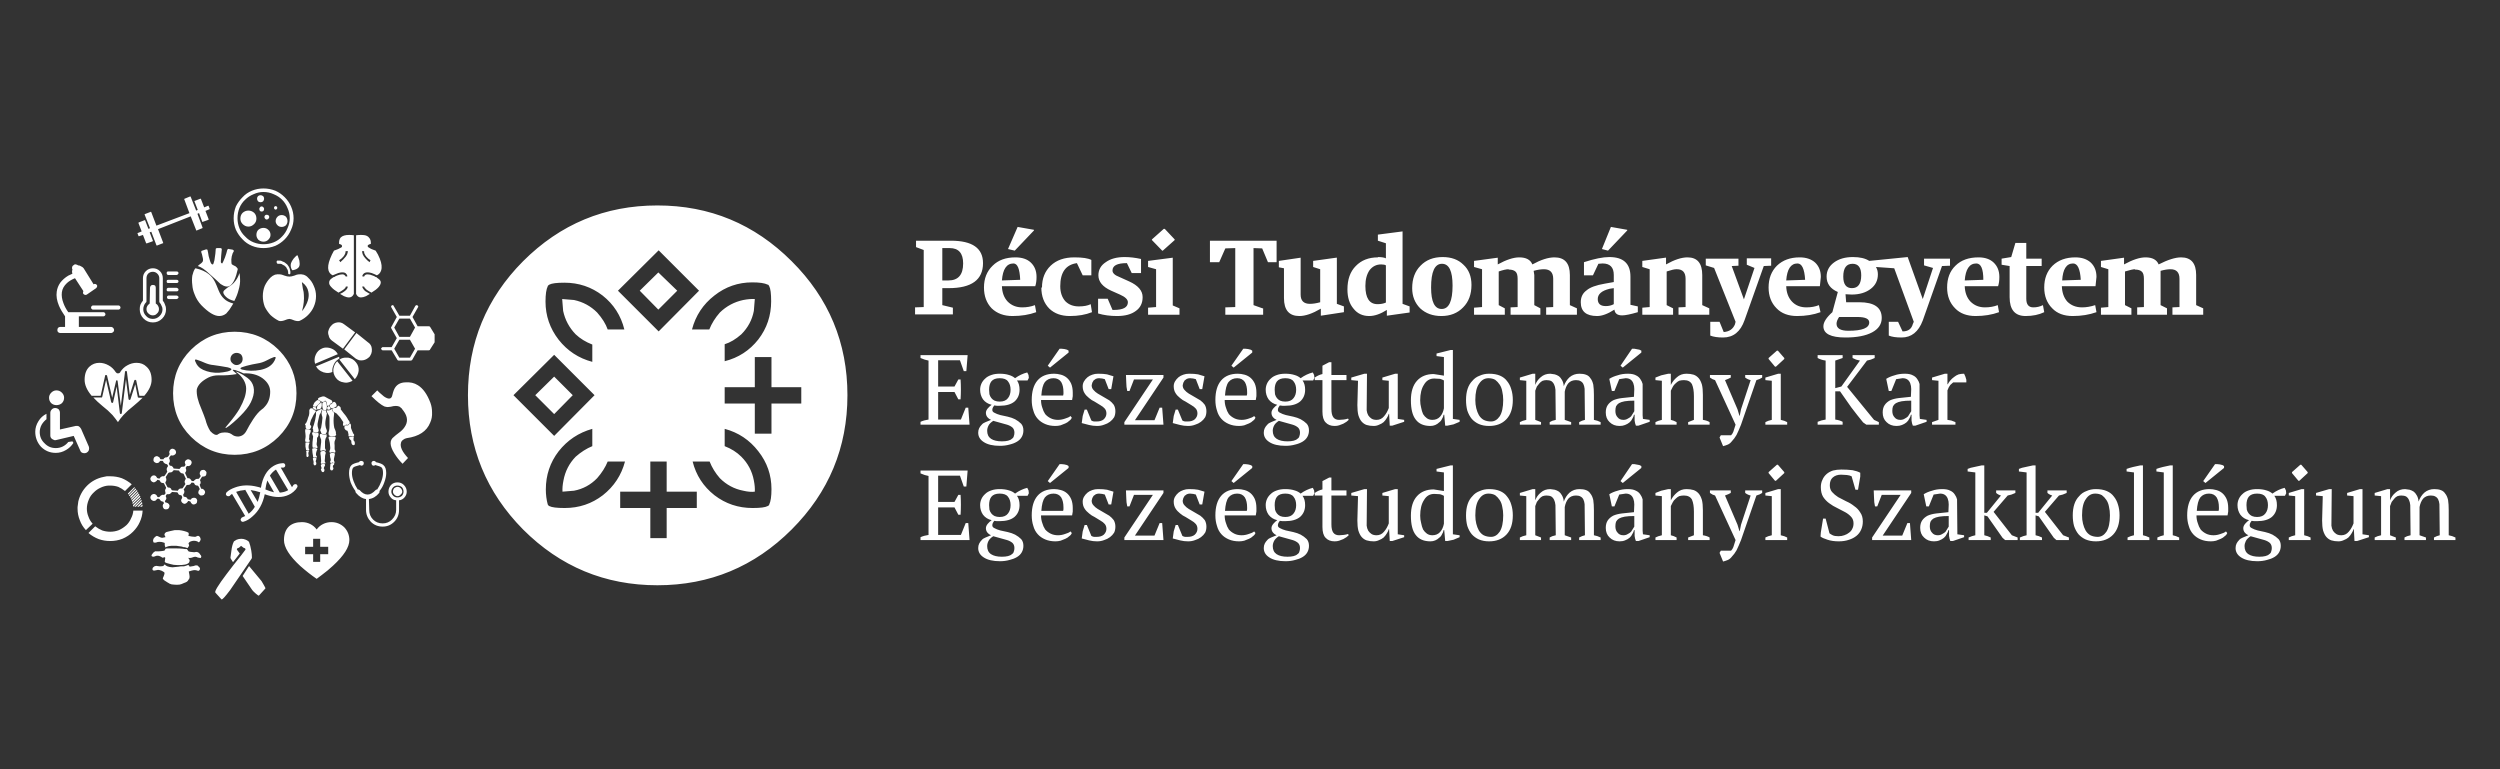 
<svg xmlns="http://www.w3.org/2000/svg" version="1.1" xmlns:xlink="http://www.w3.org/1999/xlink" preserveAspectRatio="none" x="0px" y="0px" width="390px" height="120px" viewBox="0 0 390 120">
<rect x="0" y="0" width="390" height="120" fill="#333333" stroke="none"/>
<defs>
<g id="Layer0_0_FILL">
<path fill="#FFFFFF" stroke="none" d="
M 53.7 82.25
Q 52.85 81.45 51.7 81.45 51 81.45 50.4 81.75 49.8 82.05 49.4 82.6 49 82.05 48.4 81.75 47.8 81.45 47.1 81.45 45.85 81.45 45.1 82.1 44.3 82.85 44.3 84.25 44.3 85.95 46.85 88.3 48.15 89.45 49.4 90.3
L 50.2 89.7
Q 51.15 89 51.95 88.25 54.5 85.9 54.5 84.25 54.5 83.1 53.7 82.25
M 51.2 85.3
L 51.2 86.45 49.95 86.45 49.95 87.65 48.85 87.65 48.85 86.45 47.6 86.45 47.6 85.3 48.85 85.3 48.85 84.05 49.95 84.05 49.95 85.3 51.2 85.3
M 54.85 72.55
Q 54.45 72.9 54.45 73.8 54.45 74.45 54.7 75.25 55 76 55.45 76.6 55.45 76.7 55.45 76.75 55.5 76.85 55.55 76.9 56.25 77.75 57.1 77.85
L 57.1 79.55
Q 57.1 80.6 57.85 81.4 58.6 82.15 59.7 82.15 60.75 82.15 61.5 81.4 62.25 80.65 62.25 79.55
L 62.25 78.05
Q 62.75 78 63.1 77.6 63.45 77.2 63.45 76.7 63.45 76.1 63 75.65 62.6 75.25 62 75.25 61.4 75.25 61 75.65 60.6 76.1 60.6 76.7 60.6 77.2 60.95 77.6 61.25 78 61.8 78.05
L 61.8 79.55
Q 61.8 80.4 61.15 81.05 60.55 81.65 59.7 81.65 58.8 81.65 58.2 81.05 57.6 80.45 57.6 79.55
L 57.55 77.85
Q 58.45 77.75 59.15 76.9 59.25 76.75 59.2 76.6 59.7 76 59.95 75.25 60.25 74.45 60.25 73.8 60.25 72.9 59.8 72.55 59.55 72.3 58.65 72.1 58.6 72 58.5 71.95 58.4 71.9 58.3 71.9 58.15 71.9 58.05 72 57.95 72.1 57.95 72.25 57.95 72.4 58.05 72.55 58.15 72.65 58.3 72.65 58.4 72.65 58.55 72.55 59.3 72.75 59.5 72.9 59.75 73.1 59.75 73.8 59.75 74.35 59.5 75.05 59.25 75.75 58.85 76.35 58.7 76.35 58.6 76.45 57.95 77.15 57.35 77.15 56.7 77.15 56.1 76.45 55.95 76.35 55.8 76.35 55.4 75.75 55.15 75.05 54.9 74.35 54.9 73.8 54.9 73.1 55.15 72.9 55.35 72.75 56.15 72.55 56.2 72.6 56.25 72.6 56.3 72.65 56.35 72.65 56.5 72.65 56.65 72.55 56.75 72.4 56.75 72.25 56.75 72.1 56.65 72 56.5 71.9 56.35 71.9 56.25 71.9 56.15 71.95 56.05 72 56 72.1 55.1 72.3 54.85 72.55
M 61.05 76.7
Q 61.05 76.3 61.35 76 61.6 75.75 62 75.75 62.4 75.75 62.7 76 62.95 76.3 62.95 76.7 62.95 77.05 62.7 77.35 62.4 77.6 62 77.6 61.6 77.6 61.35 77.35 61.05 77.05 61.05 76.7
M 61.3 76.7
Q 61.3 76.95 61.5 77.15 61.75 77.4 62 77.4 62.3 77.4 62.5 77.15 62.75 76.95 62.75 76.7 62.75 76.4 62.5 76.15 62.3 75.95 62 75.95 61.75 75.95 61.5 76.15 61.3 76.4 61.3 76.7
M 52.1 72.5
Q 52.15 72.4 52.15 72.35 52.15 72.2 51.9 72.25 51.65 72.25 51.55 72.35 51.55 72.55 51.5 72.9 51.45 73.2 51.6 73.35 51.75 73.4 51.8 73.4 51.95 73.3 52 73.15 52.05 72.95 51.9 72.85
L 51.95 72.75
Q 51.95 72.65 51.95 72.6 52 72.6 52.1 72.5
M 51.85 70.65
Q 51.6 70.65 51.45 70.8 51.45 70.95 51.5 71.3 51.6 71.6 51.6 71.75 51.6 71.85 51.5 72 51.5 72.15 51.6 72.25 51.7 72.25 51.75 72.2
L 51.85 72.15
Q 51.9 72.15 52 72.2 52.05 72.25 52.15 72.25 52.2 72.15 52.2 72.05 52.1 71.95 52.1 71.85 52.05 71.65 52.15 71.3 52.25 70.9 52.25 70.75 52.05 70.65 51.85 70.65
M 52.2 69.45
Q 52.15 69.1 52.2 68.85 52.3 68.55 52.35 68.45 52.4 68.2 52.25 68.1 52.1 68.15 51.65 68.1 51.3 68.05 51.25 68.25 51.25 68.35 51.35 68.65 51.4 68.9 51.45 69.1 51.5 69.5 51.5 69.6 51.55 69.9 51.5 70.1 51.5 70.15 51.4 70.35 51.35 70.5 51.45 70.6 51.55 70.65 51.65 70.6 51.75 70.55 51.85 70.55 51.95 70.55 52.1 70.6 52.25 70.65 52.3 70.55 52.35 70.45 52.3 70.3 52.25 70.25 52.2 70.1 52.2 70 52.2 69.45
M 55.15 68.7
Q 55.15 68.6 55.15 68.4 55.2 68.2 55.2 68.1 54.85 68.1 54.7 68.1 54.5 68.1 54.45 68.3 54.45 68.4 54.6 68.55
L 54.8 68.75
Q 54.8 69.05 54.85 69.2 54.95 69.45 55.15 69.45 55.4 69.45 55.35 69.1 55.35 68.85 55.15 68.7
M 54.75 66.35
Q 54.75 66.15 54.6 66.05 54.5 66.1 54.45 66.2 54.4 66.25 54.3 66.35 54.2 66.35 54.1 66.35 54 66.35 53.9 66.35 53.65 66.5 53.75 66.85 53.9 67.15 54.2 67.2 54.2 67.25 54.3 67.45 54.35 67.6 54.35 67.7 54.4 67.75 54.35 67.9 54.35 68.05 54.45 68.1 54.5 68.1 54.55 68.05 54.6 68.05 54.65 68 54.75 68 55.05 68.05 55.25 68.05 55.25 67.85 55.25 67.75 55.15 67.7 55.05 67.55 55.05 67.5 54.9 67.2 54.9 67.15 54.8 66.85 54.75 66.75 54.75 66.45 54.75 66.35
M 51.8 63.95
Q 51.75 63.85 51.75 63.8 51.55 63.95 51.4 64 51.2 64.05 50.95 64 50.95 64.2 51.1 64.45 51.3 64.8 51.35 64.9 51.4 65.05 51.4 65.3 51.4 65.45 51.4 65.75 51.4 66.25 51.4 66.45 51.4 66.8 51.35 67.1
L 51.25 67.5
Q 51.25 67.75 51.3 67.9 51.55 68.1 51.95 68.05 52.35 68.05 52.45 67.85 52.45 67.8 52.4 67.65 52.4 67.5 52.4 67.4 52.35 67.3 52.3 67.1 52.2 66.9 52.15 66.75 52 66.05 52.05 65.2 52.05 65.15 52.1 64.75 52.15 64.5 52.1 64.4 52.1 64.35 52 64.25 51.85 64.15 51.8 64.05 51.8 64 51.8 63.95
M 51.3 63.35
Q 51.25 63.3 51.2 63.4 51.1 63.5 51.05 63.5 51.05 63.55 51.05 63.65 51.05 63.75 51.05 63.85 51.2 63.95 51.35 63.9 51.5 63.9 51.55 63.75 51.55 63.7 51.5 63.55 51.4 63.35 51.3 63.35
M 52.5 63.4
Q 52.55 63.15 52.4 62.9 52.25 62.65 52.05 62.7 51.95 62.75 51.8 62.95 51.65 63.1 51.5 63.1 51.4 63.25 51.5 63.5 51.6 63.65 51.75 63.7 51.9 63.7 52.15 63.6 52.45 63.4 52.5 63.4
M 52.85 63.3
Q 52.75 63.25 52.65 63.4 52.5 63.6 52.45 63.6 52.35 63.65 52.1 63.65 51.9 63.7 51.85 63.8 51.8 64.05 52.05 64.25 52.2 64.35 52.5 64.5 52.75 64.75 53.05 65.1 53.25 65.4 53.55 65.85 53.5 66.05 53.5 66.2 53.5 66.4 53.65 66.45 53.8 66.35 53.9 66.3 54.05 66.2 54.2 66.3 54.4 66.2 54.5 66.05 54.6 65.9 54.5 65.75 54.5 65.7 54.45 65.65 54.4 65.55 54.35 65.55 54.3 65.5 54.25 65.35 54.15 65.15 54.1 65.1 53.95 64.85 53.6 64.45 53.2 63.95 53.15 63.85 53.2 63.65 53.1 63.5 53 63.4 52.85 63.3
M 48.85 71.75
Q 48.9 71.85 48.9 71.9 48.95 72.05 48.9 72.35 48.95 72.6 49.1 72.6 49.3 72.6 49.35 72.35 49.35 72.1 49.25 72 49.25 71.9 49.3 71.75 49.35 71.65 49.4 71.55 49.25 71.4 49.05 71.4 48.85 71.4 48.8 71.55 48.8 71.6 48.85 71.75
M 50.4 72.35
Q 50.1 72.4 50.05 72.55 50.05 72.7 50.15 72.95 50.2 73.1 50.05 73.2 50.1 73.3 50.15 73.5 50.25 73.65 50.35 73.65 50.5 73.7 50.6 73.45 50.65 73.2 50.5 73.05 50.5 73 50.6 72.8 50.75 72.6 50.7 72.5 50.7 72.35 50.4 72.35
M 50.45 70.35
Q 50.15 70.35 50 70.5 49.95 70.7 50.05 71.2 50.1 71.7 50.1 71.95 50.1 72 50.05 72.15 50.05 72.3 50.1 72.35 50.2 72.35 50.45 72.3
L 50.75 72.3
Q 50.8 72.2 50.75 72.15 50.65 72 50.65 71.95 50.65 71.85 50.7 71.45 50.7 71.1 50.75 70.9 50.75 70.85 50.8 70.75 50.85 70.65 50.8 70.6 50.75 70.35 50.45 70.35
M 49.15 69.9
Q 48.95 69.9 48.7 70 48.7 70.25 48.75 70.65 48.85 71.15 48.85 71.35
L 49.15 71.35
Q 49.35 71.4 49.45 71.35 49.45 71.25 49.4 71.15 49.3 71.05 49.3 71 49.25 70.65 49.5 70.1 49.45 69.95 49.15 69.9
M 48.2 70.25
Q 48.3 70.1 48.15 69.95 48.1 69.4 48.3 69.1 48.25 69 48 69 47.8 69 47.65 69.05
L 47.65 69.65
Q 47.7 70 47.75 70.2 47.8 70.2 48 70.25 48.1 70.25 48.2 70.25
M 48.15 70.5
Q 48.2 70.4 48.2 70.35 48.15 70.3 47.95 70.3 47.8 70.3 47.75 70.35 47.75 70.4 47.8 70.55 47.8 70.65 47.8 70.75 47.8 70.8 47.8 71.05 47.8 71.3 47.95 71.3 48.1 71.3 48.15 71.1 48.1 70.8 48.1 70.7 48.1 70.6 48.15 70.5
M 50.45 67.8
L 50.15 67.7
Q 49.95 67.65 49.9 67.8 49.85 67.95 49.95 68.2 50.1 68.55 50.1 68.6 50.1 68.75 50.1 69 50.1 69.15 50.05 69.4 50.05 69.55 50 69.85 49.95 70.1 49.95 70.25 50 70.25 50 70.3
L 50.05 70.35
Q 50.25 70.25 50.45 70.25 50.6 70.25 50.8 70.35 50.85 70.3 50.8 70.15 50.8 70.05 50.7 69.95 50.7 69.25 50.7 68.9 50.75 68.35 50.95 68.15 50.95 68 50.95 67.9 50.95 67.8 50.95 67.75 50.8 67.75 50.7 67.8 50.55 67.8 50.45 67.8
M 49 67.5
Q 48.9 67.4 48.85 67.4 48.65 67.45 48.7 67.7 48.75 67.85 48.85 68.1 48.85 68.25 48.75 69 48.7 69.65 48.8 69.85 48.95 69.85 49.15 69.85 49.25 69.85 49.5 69.9 49.55 69.8 49.5 69.65 49.45 69.5 49.4 69.4 49.4 69.3 49.4 69.15 49.45 68.9 49.45 68.85 49.45 68.8 49.45 68.5 49.45 68.35 49.5 68.25 49.5 68.2 49.6 68.15 49.65 68.05 49.65 68 49.7 67.9 49.7 67.75
L 49.65 67.5
Q 49.55 67.5 49.4 67.55 49.25 67.6 49.15 67.55
L 49 67.5
M 47.6 67.25
Q 47.6 67.4 47.65 67.7 47.7 68.1 47.65 68.35 47.65 68.45 47.6 68.65 47.6 68.85 47.7 68.95 47.8 68.9 48 68.95 48.2 68.95 48.3 68.9 48.35 68.8 48.3 68.7 48.2 68.55 48.2 68.5 48.25 68.35 48.25 68.1 48.25 67.85 48.3 67.75 48.3 67.7 48.45 67.4 48.5 67.2 48.45 67.05 48.25 67.1 48.05 67.05 47.8 67 47.7 66.9 47.6 67 47.6 67.25
M 50.25 64
Q 50.25 64.1 50.25 64.15 50.25 64.2 50.2 64.3 50.15 64.35 50.15 64.4 50.15 64.5 50.2 64.75 50.3 65.05 50.3 65.2 50.25 65.9 50.1 66.7 50.05 66.8 50 66.95 49.95 67.1 49.95 67.15 49.95 67.2 50 67.25 50.05 67.3 50.05 67.35 50.1 67.4 50.1 67.55 50.15 67.65 50.2 67.65 50.35 67.8 50.8 67.7 51 67.4 51 67.25 51 67.15 50.9 66.9 50.8 66.65 50.8 66.55 50.7 66.1 50.8 65.5 50.85 65.25 51 64.5
L 50.9 64.3
Q 50.85 64.2 50.85 64.05 50.65 64.15 50.5 64.05 50.35 63.9 50.25 63.85 50.2 63.9 50.25 64
M 49.3 64.5
Q 49.3 64.7 49.3 64.75 49.2 65.5 48.95 66.3 48.95 66.35 48.85 66.55 48.8 66.7 48.8 66.75 48.75 66.8 48.8 66.9 48.85 66.95 48.85 67 48.85 67.05 48.85 67.15 48.85 67.25 48.85 67.3 48.95 67.5 49.3 67.5 49.65 67.45 49.7 67.25 49.75 67.15 49.65 66.85 49.55 66.55 49.55 66.45 49.5 66.1 49.65 65.55 49.7 65.25 49.75 65.1 49.8 64.85 49.85 64.7 50 64.5 50.05 64.35 50.2 64.1 50.2 63.85
L 50.2 63.8
Q 50.1 63.75 50 63.85 49.85 63.95 49.75 64
L 49.65 64
Q 49.6 64 49.6 64.05 49.5 64.05 49.4 64.15 49.3 64.25 49.3 64.3 49.3 64.35 49.3 64.5
M 49 63.95
Q 48.85 63.85 48.75 63.7 48.7 63.7 48.6 63.7 48.55 63.65 48.45 63.7 48.3 63.8 48.25 64 48.25 64.1 48.25 64.45 48.25 64.75 48.05 65.2 47.95 65.6 47.8 65.9 47.75 66 47.6 66.15 47.55 66.3 47.7 66.4 47.6 66.75 47.85 66.95 48.15 67.1 48.35 66.95 48.4 66.9 48.45 66.8 48.55 66.65 48.55 66.55 48.55 66.45 48.45 66.35 48.35 66.25 48.35 66.2 48.35 66.1 48.4 65.9 48.5 65.65 48.5 65.55 48.55 65.4 48.75 65.05 48.85 64.8 49.05 64.5 49.25 64.25 49.3 64.1 49.1 64 49 63.95
M 49.35 63.75
Q 49.35 63.7 49.3 63.55 49.15 63.5 49.05 63.5 48.9 63.45 48.8 63.5 48.8 63.7 49 63.85 49.15 63.95 49.4 63.95 49.4 63.85 49.35 63.75
M 50.5 62.7
Q 50.45 62.75 50.3 62.85 50.25 63.2 50.3 63.55 50.4 64 50.6 64.05 51 64.1 51 63.4 51 63.15 50.9 62.9 50.85 62.65 50.75 62.6 50.65 62.65 50.5 62.7
M 49.9 62.95
Q 49.7 63.1 49.6 63.2 49.35 63.55 49.5 63.9 49.6 63.85 49.8 63.85 50 63.8 50.05 63.7 50.15 63.6 50.2 63.25 50.2 62.9 50.15 62.75
L 49.9 62.95
M 49.8 62.5
Q 49.65 62.4 49.55 62.4 49.4 62.45 49.15 62.7 49 62.85 48.95 63 48.85 63.2 48.8 63.35 49 63.5 49.3 63.45 49.4 63.3 49.7 63.05 49.95 62.8 50.05 62.7 49.95 62.6 49.8 62.5
M 49.6 62.3
Q 49.6 62.35 49.7 62.4 49.75 62.45 49.9 62.5 49.95 62.5 50.1 62.6 50.2 62.7 50.25 62.7 50.5 62.75 50.7 62.5 50.9 62.55 50.95 62.8 51 62.95 51.05 63.3 51.2 63.35 51.35 63.25 51.45 63.15 51.5 63 51.7 62.95 51.85 62.8 51.85 62.5 51.65 62.4 51.4 62.3 51.25 62.2 50.95 62.05 50.8 61.95 50.6 61.8 50.3 61.85 50.1 61.9 49.85 62 49.55 62.15 49.6 62.3
M 52.6 56.35
Q 52.1 56.85 52 57.6 51.95 58.35 52.4 58.95 52.85 59.55 53.6 59.65 53.8 59.7 54.05 59.7 54.55 59.65 55 59.4
L 52.6 56.35
M 51.8 58.05
L 51.85 58
Q 51.8 57.5 52 57.05 52.15 56.6 52.5 56.25
L 52.9 55.95 52.95 55.95
Q 52.9 55.75 52.9 55.65
L 49.3 57.15
Q 49.65 57.8 50.4 58.05 50.45 58.1 50.55 58.1 51.2 58.3 51.8 58.05
M 54.35 55.8
Q 54.2 55.8 54.05 55.8 53.45 55.75 52.95 56.1
L 55.35 59.15
Q 55.85 58.6 55.95 57.85 56 57.1 55.55 56.55 55.1 55.95 54.35 55.8
M 52.7 55.25
Q 52.35 54.6 51.65 54.35 51.1 54.15 50.55 54.25 50.4 54.3 50.25 54.35 49.55 54.65 49.25 55.35 48.95 56 49.15 56.75
L 52.7 55.25
M 55.4 51.85
L 53.7 50.6
Q 53.2 50.2 52.6 50.3 51.95 50.4 51.6 50.9
L 51.5 51
Q 51.3 51.3 51.2 51.7 51.15 52.05 51.3 52.4
L 51.3 52.45
Q 51.4 52.85 51.8 53.15
L 53.5 54.4 55.4 51.85
M 58 54.85
Q 58.05 54.45 57.95 54.1 57.8 53.65 57.4 53.4
L 55.6 51.95 53.7 54.5 55.5 55.95
Q 55.75 56.1 56.05 56.2 56.35 56.25 56.65 56.2 56.95 56.15 57.2 56 57.45 55.85 57.65 55.65
L 57.75 55.5
Q 57.95 55.2 58 54.85
M 63.2 59.65
Q 62.15 59.7 61.65 60.45 61.4 60.8 61.2 61.65 61 62.6 59.9 61.85 59.6 61.6 59.2 61.25
L 58.85 60.9 57.95 61.8
Q 59.2 63.05 59.95 63.4 60.25 63.5 60.5 63.5 60.65 63.5 60.95 63.45 61.85 63.2 62.35 63.45 62.55 63.6 62.7 63.75 62.7 63.8 62.95 64.1 63.95 65.45 63.1 66.65 62.8 67.1 62.25 67.5 61.65 67.95 61.45 68.15 60.4 68.9 61.5 70.7 62.05 71.6 62.8 72.35
L 63.65 71.45
Q 62.3 70 62.55 69.1 62.6 68.8 62.9 68.6 63.15 68.4 63.45 68.35 66.3 67.95 67.1 65.95 67.45 65.2 67.4 64.3 67.4 63.55 67.15 62.85 66.4 60.85 65.2 60.1 64.35 59.55 63.2 59.65
M 37.85 89.85
L 39.35 92.05
Q 39.5 92.25 39.9 92.6 40.35 93 40.4 92.9
L 41.4 91.8
Q 41.45 91.75 41.15 91.25 40.9 90.8 40.8 90.65
L 38.85 88.3 37.85 89.85
M 28.35 88.35
Q 28.05 88.35 27.9 88.4
L 27.4 88.45
Q 27.1 88.5 26.9 88.5 26 88.45 25.7 88.05 25.65 88.1 25.55 88.2 25.5 88.3 25.45 88.3 25.25 88.35 24.9 88.35 24.8 88.35 24.55 88.3 24.35 88.25 24.25 88.3 24.1 88.3 23.9 88.5 23.75 88.65 23.8 88.9 23.9 89.05 24.15 89 24.35 88.95 24.65 88.9 24.9 88.9 25.25 89.05 25.45 89.15 25.5 89.2 25.65 89.25 25.65 89.35 25.7 89.5 25.55 89.85 25.4 90.15 25.4 90.3 25.45 90.35 25.5 90.4 25.55 90.45 25.65 90.55 25.85 90.7 26.2 90.9 26.25 90.9 26.3 90.95 26.4 91 26.45 91.05 26.75 91.2 27.15 91.2 27.55 91.25 28 91.2 28.3 91.15 28.7 90.95 29 90.85 29.15 90.75 29.3 90.65 29.4 90.45 29.45 90.4 29.5 90.3 29.55 90.25 29.55 90.2 29.6 90 29.55 89.7 29.5 89.35 29.45 89.15 29.75 89.05 29.95 89 30.3 88.9 30.55 88.95 30.6 88.95 30.75 89 30.85 89.05 30.95 89.05 31.05 89.05 31.15 88.9 31.2 88.8 31.2 88.7 31.2 88.65 31.15 88.55 31.1 88.5 31 88.4 30.95 88.35 30.9 88.3 30.8 88.2 30.75 88.2 30.65 88.2 30.5 88.2
L 30.2 88.3
Q 30 88.35 29.9 88.35 29.7 88.4 29.6 88.4 29.5 88.3 29.5 88.25 29.45 88.15 29.35 88.15 29.25 88.15 29.05 88.25 28.85 88.3 28.7 88.35 28.6 88.35 28.35 88.35
M 21.85 79.05
L 22.1 79.05 22.25 78.95 22.2 78.7 21.85 79.05
M 20.65 78.45
Q 20.7 78.55 20.7 78.65
L 21.9 77.5 21.8 77.3 20.65 78.45
M 22 77.8
L 21.95 77.65 20.75 78.8
Q 20.75 78.95 20.8 79.05
L 22 77.8
M 22.1 78.15
L 22.05 77.95 20.95 79.05 21.2 79.05 22.1 78.15
M 22.2 78.55
L 22.15 78.3 21.4 79.05 21.65 79.05 22.2 78.55
M 21.45 76.6
L 21.35 76.45 20.3 77.5 20.4 77.7 21.45 76.6
M 21.75 77.2
L 21.65 77 20.55 78.1
Q 20.6 78.25 20.65 78.3
L 21.75 77.2
M 21.6 76.9
L 21.5 76.75 20.45 77.8
Q 20.5 77.9 20.5 78
L 21.6 76.9
M 37.65 84.05
Q 37.25 84.05 36.9 84.2 36.7 84.3 36.5 84.45 36.45 84.5 36.45 84.55 36.2 85.05 36.1 85.9 36 86.5 35.95 87 35.95 87.05 36 87.15
L 36.35 87.7 37.4 86.35 37 85.8
Q 36.95 85.75 36.95 85.65 37 85.55 37.1 85.5 37.25 85.5 37.45 85.3
L 37.6 85.15 37.8 85.3
Q 38 85.5 38.15 85.5 38.25 85.55 38.3 85.65 38.3 85.75 38.25 85.8
L 37.65 86.6
Q 36.4 88.15 35.35 89.55 33.35 92.2 33.6 92.45
L 34.55 93.5
Q 34.7 93.65 35.9 92.05
L 39.25 87.15
Q 39.3 87.05 39.3 87 39.3 86.5 39.2 85.9 39.05 85.05 38.85 84.55 38.8 84.45 38.75 84.45 38.6 84.3 38.35 84.2 38 84.05 37.65 84.05
M 30.85 86.15
Q 30.75 86.1 30.6 86.1 30.35 86.15 30.3 86.15 29.55 86.1 29.4 86 29.35 85.95 29.3 85.85 29.2 85.7 29.15 85.65 29.1 85.65 28.85 85.65 28.55 85.6 28.5 85.6 28.05 85.55 27.35 85.55 26.65 85.55 26.2 85.55 25.9 85.55 25.85 85.6 25.8 85.6 25.75 85.75 25.7 85.85 25.65 85.9 24.9 86.05 24.2 86 24.1 86.05 24 86.15 23.95 86.15 23.85 86.3
L 23.7 86.5
Q 23.6 86.6 23.65 86.7 23.65 86.8 23.75 86.8 23.8 86.85 23.9 86.85 24 86.85 24.15 86.8 24.35 86.7 24.45 86.7 24.75 86.65 25.1 86.85 25.15 86.85 25.25 86.95 25.3 87 25.4 87 25.45 87 25.6 86.95 25.7 86.9 25.75 86.95 25.8 87.05 25.75 87.25 25.7 87.5 25.7 87.65 25.8 87.8 26.05 87.85 26.25 87.9 26.6 88 27.05 88.15 27.65 88.15 29.15 88.2 29.5 87.75 29.5 87.7 29.55 87.6 29.6 87.5 29.6 87.45 29.55 87.4 29.55 87.3 29.5 87.25 29.5 87.2 29.45 87.15 29.4 87.1 29.4 87.05 29.4 87 29.6 87.1 29.9 87 30.3 86.85 30.45 86.85 30.55 86.85 30.7 86.9 30.85 87 30.9 87 30.95 87 31 87
L 31.05 87
Q 31.1 87 31.2 87.05
L 31.25 87.05
Q 31.3 87.05 31.35 87 31.4 86.9 31.4 86.85 31.4 86.75 31.35 86.65 31.2 86.5 31.2 86.45 31.1 86.3 31 86.25 30.95 86.15 30.85 86.15
M 30.95 83.6
Q 30.9 83.55 30.7 83.65 30.5 83.75 30.45 83.75 30.2 83.75 29.9 83.7 29.85 83.7 29.4 83.6 29.4 83.45 29.45 83.35 29.45 83.2 29.4 83.1 29.15 82.95 28.75 82.85 28.4 82.75 27.95 82.7 27.5 82.7 27.25 82.7 27 82.75 26.55 82.85 26.15 82.95 25.95 83 25.8 83.1 25.75 83.15 25.65 83.3 25.65 83.45 25.65 83.5 25.75 83.6 25.8 83.75 25.8 83.8 25.65 83.85 25.55 83.85 25.4 83.9 25.3 83.9 25.15 83.9 24.85 83.75 24.55 83.6 24.45 83.6 24.3 83.65 24.1 83.85 23.9 84.05 23.9 84.2 23.85 84.3 23.9 84.45 23.9 84.55 24 84.65 24.1 84.65 24.3 84.65 24.4 84.6 24.6 84.55 24.85 84.5 25.2 84.55 25.45 84.6 25.7 84.7 25.7 84.9 25.7 85.05 25.75 85.3 25.8 85.4 25.85 85.4 25.9 85.35 25.95 85.3 26 85.3 26.1 85.25 26.3 85.2 26.45 85.2 26.7 85.15 27.15 85.15 27.55 85.15 27.95 85.2 28.25 85.25 28.35 85.25 28.6 85.35 28.85 85.35 28.95 85.4
L 29.1 85.45
Q 29.2 85.5 29.25 85.5 29.3 85.45 29.4 85.3 29.5 85.15 29.5 85.05 29.5 85 29.45 84.9 29.4 84.85 29.4 84.8 29.5 84.5 29.95 84.4 30.35 84.3 30.75 84.45 30.8 84.45 30.9 84.55 30.95 84.6 31 84.6 31.1 84.6 31.2 84.4 31.3 84.25 31.3 84.15 31.3 84 31.2 83.8 31.05 83.6 30.95 83.6
M 35.55 77.4
Q 35.7 77.45 35.85 77.35 35.95 77.2 36.2 77.05
L 38.25 80.5
Q 37.95 80.65 37.8 80.7 37.65 80.75 37.6 80.9 37.5 81 37.55 81.15 37.55 81.2 37.6 81.25 37.65 81.35 37.8 81.4 37.9 81.4 37.95 81.4 38.7 81.2 39.4 80.55 40.85 79.3 41.3 77.1 41.7 77.25 42.1 77.35 44 77.85 45.4 77 45.8 76.75 46.15 76.35
L 46.35 76.05
Q 46.45 75.9 46.4 75.75 46.35 75.65 46.25 75.55 46.1 75.5 45.95 75.55 45.8 75.6 45.75 75.7 45.65 75.85 45.55 76
L 43.8 72.95
Q 43.9 72.95 44.05 72.95
L 44.15 72.95
Q 44.3 72.95 44.4 72.85 44.5 72.75 44.5 72.6 44.5 72.45 44.4 72.35 44.3 72.25 44.15 72.25
L 43.7 72.3
Q 43.15 72.4 42.65 72.7 41.1 73.65 40.7 76.1 40.45 76 40.2 75.95 38.25 75.45 36.65 76.05 35.8 76.35 35.35 76.8 35.25 76.9 35.25 77.05 35.2 77.15 35.3 77.25 35.3 77.3 35.35 77.3 35.4 77.4 35.55 77.4
M 38.15 76.45
L 38.25 76.4 39.75 79.05 39.7 79.15
Q 39.35 79.7 38.9 80.05
L 38.8 80.15 36.85 76.75 36.9 76.7
Q 37.5 76.5 38.15 76.45
M 40.2 78.3
L 39.1 76.45
Q 39.85 76.55 40.6 76.8 40.45 77.6 40.2 78.3
M 42.1 74.2
Q 42.5 73.6 43.05 73.25
L 44.95 76.45 44.9 76.5
Q 44.35 76.8 43.65 76.85
L 42.1 74.2
M 41.4 76.35
Q 41.5 75.6 41.7 74.95
L 42.75 76.8
Q 42.1 76.65 41.4 76.35
M 14.85 82.1
L 13.8 83.15
Q 14.5 83.75 15.4 84.1 16.25 84.4 17.2 84.4 18.2 84.4 19.1 84.05 20.05 83.65 20.75 82.95 21.45 82.25 21.8 81.45 22.2 80.6 22.25 79.65
L 20.8 79.65
Q 20.75 80.3 20.45 80.85 20.2 81.45 19.75 81.9 19.2 82.4 18.55 82.7 17.9 82.95 17.2 82.95 16.55 82.95 15.95 82.75 15.35 82.5 14.85 82.1
M 20.1 77.25
L 20.2 77.4 21.25 76.35 21.15 76.2 20.1 77.25
M 18.45 75.95
Q 19 76.2 19.5 76.6
L 20.55 75.55
Q 19.85 74.95 19 74.6 18.15 74.3 17.2 74.3
L 16.65 74.3 16.15 74.4
Q 15.4 74.55 14.75 74.9 14.1 75.25 13.6 75.75 13.05 76.3 12.7 76.95 12.35 77.6 12.2 78.3
L 12.2 78.35 12.1 79.1
Q 12.1 79.2 12.1 79.35 12.1 80.3 12.45 81.15 12.75 82 13.4 82.7
L 14.45 81.7
Q 14 81.2 13.8 80.6 13.55 80 13.55 79.35 13.55 78.65 13.85 77.95 14.1 77.3 14.65 76.8 15.1 76.35 15.65 76.1 16.25 75.8 16.9 75.75
L 17.2 75.75
Q 17.85 75.75 18.45 75.95
M 19.95 77
L 20.05 77.15 21.05 76.1 20.95 76 19.95 77
M 6 65.7
Q 5.5 66.5 5.5 67.35 5.5 68.7 6.4 69.7 7.35 70.65 8.7 70.65 9.55 70.65 10.3 70.2 11 69.8 11.45 69.1 11.4 69.05 11.4 69 11.35 68.9 11.3 68.85 10.8 68.95 10.65 68.95 10.3 69.4 9.8 69.65 9.3 69.9 8.7 69.9 7.65 69.9 6.95 69.15 6.2 68.45 6.2 67.4 6.2 66.8 6.5 66.25 6.8 65.75 7.25 65.4
L 7.25 64.55
Q 6.45 64.95 6 65.7
M 8.1 63.85
Q 7.85 64.1 7.85 64.4
L 7.85 67.95
Q 7.85 68.3 8.15 68.5 8.3 68.6 8.45 68.65 8.6 68.7 8.75 68.65
L 11.5 68 12.5 70.25
Q 12.55 70.45 12.75 70.6 12.95 70.7 13.15 70.7 13.3 70.7 13.45 70.65 13.75 70.5 13.85 70.25 13.95 69.95 13.85 69.65
L 12.65 66.9
Q 12.5 66.65 12.3 66.5 12.05 66.4 11.8 66.45
L 9.35 67 9.35 64.4
Q 9.35 64.1 9.15 63.85 8.9 63.65 8.6 63.65 8.3 63.65 8.1 63.85
M 8.8 60.9
Q 8.35 60.9 8 61.25 7.65 61.6 7.65 62.05 7.65 62.55 8 62.9 8.35 63.2 8.8 63.2 9.3 63.2 9.65 62.9 10 62.55 10 62.05 10 61.6 9.65 61.25 9.3 60.9 8.8 60.9
M 24.9 72
Q 24.95 71.95 25 71.9
L 25.35 71.9
Q 25.4 71.9 25.45 71.95
L 25.45 72
Q 25.5 72.15 25.65 72.25 25.75 72.35 25.95 72.4
L 26 72.4
Q 26.1 72.4 26.1 72.5 26.15 72.5 26.2 72.65
L 26.2 72.75
Q 26.2 72.8 26.15 72.8 26.05 72.95 26 73.15 26 73.3 26.05 73.45 26.15 73.55 26.05 73.65 26.05 73.7 25.7 74.2 25.6 74.3 25.5 74.3 25.35 74.25 25.2 74.35 25.05 74.4 25 74.5
L 24.95 74.6
Q 24.9 74.65 24.8 74.65
L 24.6 74.6
Q 24.55 74.6 24.5 74.55 24.5 74.5 24.45 74.45 24.4 74.35 24.3 74.25 24.2 74.2 24.05 74.15 23.8 74.15 23.65 74.3 23.5 74.45 23.45 74.65 23.45 74.9 23.6 75.05 23.75 75.2 23.95 75.25 24.1 75.25 24.25 75.15 24.35 75.1 24.45 75
L 24.5 74.9
Q 24.55 74.85 24.6 74.85
L 24.75 74.9
Q 24.9 74.9 24.95 75 25 75.15 25.1 75.25 25.25 75.35 25.4 75.35 25.45 75.35 25.5 75.35 25.55 75.4 25.6 75.45 25.6 75.5 25.9 76.05
L 25.9 76.15
Q 25.9 76.2 25.85 76.25 25.75 76.4 25.75 76.55 25.75 76.65 25.8 76.75
L 25.8 76.85
Q 25.85 76.9 25.8 77 25.75 77.1 25.65 77.15 25.65 77.2 25.6 77.2 25.55 77.2 25.5 77.2 25.35 77.15 25.2 77.25 25.05 77.3 24.95 77.45
L 24.9 77.5
Q 24.85 77.55 24.75 77.55
L 24.65 77.55
Q 24.55 77.55 24.5 77.4 24.45 77.25 24.3 77.15 24.2 77.1 24.05 77.05 23.85 77.05 23.65 77.2 23.5 77.35 23.45 77.55 23.45 77.8 23.6 77.95 23.75 78.1 23.95 78.15 24.1 78.15 24.25 78.1 24.35 78 24.45 77.9 24.5 77.8 24.6 77.8
L 24.75 77.8
Q 24.85 77.8 24.95 77.95 25 78.05 25.1 78.15 25.2 78.2 25.35 78.25
L 25.45 78.25
Q 25.5 78.3 25.5 78.35
L 25.55 78.4
Q 25.6 78.5 25.55 78.55
L 25.45 78.65
Q 25.35 78.85 25.4 79.05 25.45 79.25 25.6 79.4 25.8 79.5 26 79.45 26.2 79.45 26.35 79.25 26.45 79.05 26.45 78.85 26.4 78.65 26.2 78.5 26.1 78.45 25.95 78.4 25.9 78.4 25.85 78.4 25.8 78.4 25.8 78.35
L 25.75 78.25
Q 25.7 78.2 25.75 78.15
L 25.8 78.05
Q 25.9 77.95 25.95 77.8 25.95 77.65 25.9 77.5
L 25.85 77.4
Q 25.85 77.35 25.9 77.3 25.9 77.25 26 77.15 26 77.1 26.05 77.1 26.1 77.1 26.25 77.1 26.4 77.1 26.5 77.05 26.65 76.95 26.75 76.85
L 26.75 76.8
Q 26.8 76.75 26.85 76.75
L 27.65 76.8 27.75 76.9
Q 27.8 77.05 27.9 77.15 28.05 77.25 28.2 77.25
L 28.25 77.25
Q 28.3 77.3 28.35 77.35
L 28.4 77.5
Q 28.45 77.6 28.4 77.7 28.3 77.85 28.25 78 28.25 78.25 28.4 78.4 28.55 78.55 28.75 78.6 28.9 78.6 29.05 78.5 29.2 78.4 29.3 78.25 29.3 78.15 29.4 78.15
L 29.6 78.2
Q 29.65 78.2 29.7 78.25
L 29.75 78.3
Q 29.75 78.45 29.9 78.55 30 78.7 30.2 78.7 30.4 78.7 30.6 78.55 30.75 78.45 30.75 78.2 30.8 78 30.65 77.8 30.5 77.65 30.3 77.65 30.15 77.65 30 77.7 29.85 77.75 29.8 77.9 29.75 77.9 29.75 77.95 29.7 77.95 29.65 77.95
L 29.4 77.9
Q 29.35 77.9 29.3 77.9
L 29.25 77.8
Q 29.2 77.7 29.1 77.6 29 77.55 28.85 77.5 28.75 77.5 28.7 77.5
L 28.65 77.45 28.6 77.3
Q 28.55 77.2 28.6 77.15
L 28.6 77.1
Q 28.75 76.95 28.75 76.8 28.8 76.6 28.7 76.45
L 28.65 76.4
Q 28.65 76.35 28.7 76.3 28.75 76.25 29.1 75.7 29.1 75.65 29.2 75.65
L 29.3 75.65
Q 29.45 75.65 29.6 75.6 29.75 75.5 29.8 75.4 29.85 75.35 29.85 75.3 29.9 75.3 29.95 75.3
L 30.15 75.3
Q 30.2 75.3 30.25 75.35
L 30.3 75.4
Q 30.35 75.55 30.45 75.65 30.6 75.75 30.75 75.75
L 30.85 75.75
Q 30.9 75.8 30.95 75.85
L 31.15 76.25
Q 31.15 76.3 31.15 76.35
L 31.1 76.4
Q 30.95 76.55 30.95 76.75 30.9 76.95 31.05 77.1 31.2 77.3 31.4 77.3 31.65 77.3 31.8 77.2 31.95 77.05 32 76.8 32 76.6 31.85 76.45 31.7 76.25 31.5 76.25 31.45 76.25 31.4 76.25 31.4 76.2 31.35 76.15 31.2 75.85 31.2 75.75 31.15 75.65 31.15 75.6
L 31.2 75.55
Q 31.3 75.45 31.3 75.3 31.3 75.15 31.25 75
L 31.2 74.95
Q 31.2 74.85 31.25 74.8
L 31.5 74.4 31.55 74.35
Q 31.6 74.35 31.65 74.35 31.85 74.35 32.05 74.25 32.2 74.1 32.2 73.85 32.25 73.65 32.1 73.5 31.95 73.3 31.75 73.3 31.5 73.3 31.35 73.4 31.2 73.55 31.15 73.8 31.15 74 31.25 74.15
L 31.3 74.2
Q 31.3 74.25 31.3 74.3 31.25 74.4 31.05 74.65 31 74.7 30.95 74.7 30.9 74.7 30.8 74.7 30.65 74.7 30.55 74.75 30.4 74.85 30.3 74.95 30.25 75.05 30.2 75.05
L 30 75.05
Q 29.9 75.05 29.9 75 29.85 74.95 29.8 74.9 29.75 74.75 29.65 74.7 29.55 74.6 29.4 74.6 29.3 74.6 29.25 74.6 29.2 74.55 29.2 74.5
L 28.9 73.85
Q 28.85 73.8 28.9 73.75
L 28.9 73.7
Q 29.05 73.55 29.05 73.4 29.05 73.25 29 73.1
L 28.95 73 29 72.95 29.1 72.75
Q 29.15 72.7 29.2 72.7
L 29.3 72.7
Q 29.45 72.75 29.6 72.65 29.8 72.55 29.85 72.35 29.95 72.15 29.85 71.95 29.75 71.75 29.55 71.7 29.35 71.6 29.15 71.7 28.95 71.8 28.85 72 28.8 72.2 28.9 72.4
L 28.95 72.5
Q 28.95 72.55 28.9 72.6
L 28.8 72.75
Q 28.75 72.8 28.65 72.8 28.6 72.8 28.55 72.8 28.4 72.8 28.25 72.85 28.15 72.95 28.05 73.1
L 28 73.15
Q 27.95 73.15 27.9 73.15
L 27.2 73.1
Q 27.1 73.1 27.05 73.05
L 27.05 73
Q 27 72.85 26.85 72.75 26.75 72.65 26.6 72.65 26.55 72.65 26.5 72.65 26.45 72.6 26.45 72.55
L 26.35 72.4
Q 26.3 72.3 26.4 72.2 26.5 72.05 26.5 71.9 26.5 71.7 26.4 71.55
L 26.4 71.4 26.6 71.1
Q 26.7 71 26.8 71.05 26.95 71.1 27.15 71 27.35 70.9 27.45 70.7 27.5 70.5 27.4 70.3 27.3 70.1 27.1 70.05 26.9 69.95 26.7 70.05 26.5 70.15 26.45 70.35 26.35 70.55 26.45 70.75 26.5 70.8 26.4 70.95 26.4 71 26.2 71.25 26.15 71.3 26.1 71.3 26.05 71.35 26 71.35 25.85 71.3 25.75 71.4 25.6 71.45 25.55 71.55
L 25.5 71.65
Q 25.45 71.65 25.35 71.65
L 25.1 71.65
Q 25 71.65 24.95 71.5 24.9 71.35 24.8 71.3 24.65 71.2 24.5 71.15 24.3 71.15 24.1 71.3 23.95 71.45 23.95 71.65 23.9 71.9 24.05 72.05 24.2 72.2 24.45 72.25 24.55 72.25 24.7 72.2 24.85 72.1 24.9 72
M 26.25 73.8
Q 26.3 73.75 26.4 73.7 26.45 73.7 26.5 73.7 26.65 73.7 26.8 73.65 26.9 73.6 27 73.45 27 73.4 27.05 73.4 27.1 73.35 27.2 73.35
L 27.9 73.4
Q 27.95 73.4 27.95 73.45 28 73.5 28 73.55 28.05 73.65 28.2 73.75 28.3 73.85 28.45 73.85 28.6 73.85 28.65 73.95
L 28.95 74.6
Q 29 74.65 29 74.7
L 28.95 74.75
Q 28.85 74.9 28.8 75.1 28.8 75.25 28.85 75.35 28.95 75.5 28.9 75.55 28.85 75.6 28.5 76.15 28.45 76.2 28.4 76.2
L 28.3 76.2
Q 28.15 76.2 28 76.25 27.85 76.35 27.8 76.45 27.75 76.5 27.75 76.55 27.7 76.55 27.65 76.55
L 26.9 76.5
Q 26.85 76.5 26.8 76.45
L 26.75 76.4
Q 26.7 76.25 26.6 76.15 26.45 76.05 26.3 76.05
L 26.2 76.05
Q 26.15 76 26.1 75.95
L 25.8 75.35
Q 25.8 75.3 25.8 75.25 25.8 75.2 25.85 75.15 25.95 75 25.95 74.85 25.95 74.7 25.9 74.55 25.85 74.5 25.85 74.45 25.85 74.4 25.9 74.35 26.2 73.9 26.25 73.8
M 21.55 62
Q 21.5 62 21.5 61.95
L 21.1 59.95 20.35 62.3
Q 20.35 62.35 20.3 62.35 20.25 62.4 20.2 62.4 20.15 62.4 20.1 62.35 20.05 62.3 20.05 62.25
L 19.65 59.15 19 64.45
Q 19 64.5 18.95 64.55 18.9 64.6 18.85 64.6 18.8 64.6 18.75 64.55 18.7 64.5 18.7 64.45
L 18.2 60.3 17.65 62.75
Q 17.65 62.8 17.6 62.85 17.55 62.85 17.5 62.85
L 17.45 62.85
Q 17.4 62.8 17.35 62.75
L 16.55 59.25 15.95 61.9
Q 15.95 61.95 15.9 62 15.85 62 15.8 62
L 14.55 62
Q 15.15 62.65 16 63.35 16.85 64 17.55 64.75 18.05 65.35 18.4 65.85 18.75 65.3 19.25 64.75 19.95 64 20.8 63.35 21.65 62.65 22.25 62.05
L 21.65 62.05
Q 21.6 62.05 21.55 62
M 29.8 54.55
Q 27 57.35 27 61.35 27 65.35 29.8 68.15 32.65 70.95 36.6 70.95 40.6 70.95 43.45 68.15 46.25 65.35 46.25 61.35 46.25 57.5 43.6 54.7
L 43.55 54.7
Q 43.5 54.6 43.45 54.55 40.6 51.75 36.6 51.75 32.65 51.75 29.8 54.55
M 36.25 55.3
Q 36.55 55.05 36.9 55.05 37.3 55.05 37.6 55.3 37.85 55.6 37.85 56 37.85 56.4 37.6 56.65 37.3 56.95 36.9 56.95 36.55 56.95 36.25 56.65 35.95 56.4 35.95 56 35.95 55.6 36.25 55.3
M 31.95 56.6
Q 32.65 56.9 33.3 56.95 34.4 57.1 35.5 57.3 36.7 57.6 35.5 57.95 34.8 58.1 34.15 58.15 32.8 58.2 31.7 57.7 30.8 57.3 30.45 56.35 30.3 55.95 30.8 56.15 31.4 56.35 31.95 56.6
M 32.5 58.9
Q 33.2 58.55 34.1 58.55 35.55 58.6 36.95 58.35 36.75 58.2 36.55 58 36 57.55 36.75 57.75 37.4 57.95 38 58.25 39.75 58.15 40.95 59 42.15 59.9 42.15 61.1 42.15 62.55 41.3 63.45 41.1 63.7 40.8 63.9 40.2 64.35 39.5 65.4 38.85 66.4 38.45 67.2 38 68.05 37.15 68.1 36.55 68.1 36.15 67.75 35.6 67.35 34.6 67.5 34.45 67.55 34.25 67.6
L 34.2 67.65
Q 34.05 67.7 33.95 67.8 33.5 68 32.8 67.25 32.3 66.45 32.05 65.45 31.85 64.85 31.4 63.75 30.6 61.95 30.7 60.75 30.95 59.7 32.5 58.9
M 39.35 56.85
L 40.15 56.7
Q 40.9 56.6 41.65 56.2 42.2 55.9 42.75 55.7 43.05 55.65 43 55.85 42.9 56.2 42.65 56.55 42.05 57.4 40.65 57.7 39.1 58 37.75 57.65 37.3 57.5 37.7 57.3 38.4 57.05 39.35 56.85
M 37.2 58.1
Q 36.55 57.8 37.05 58.2 37.55 58.55 38 59.25 38.4 59.95 38.4 60.6 38.4 61.3 38.15 62.05 37.9 62.8 37.35 63.8 36.75 64.8 35.7 66.05 34.6 67.3 35.8 66.4 37 65.45 38 64.35 39 63.25 39.35 62.25 39.75 61.2 39.55 60.35 39.35 59.5 38.6 58.95 37.85 58.4 37.2 58.1
M 21.75 61.75
L 22.5 61.75
Q 23.65 60.45 23.65 59.25 23.65 57.9 22.85 57.2 22.25 56.6 21.3 56.6 20.55 56.6 19.85 57 19.2 57.35 18.75 58.05
L 18.75 58.1
Q 18.6 58.25 18.4 58.25 18.2 58.25 18.1 58.1
L 18.05 58.05
Q 17.6 57.35 16.95 57 16.25 56.6 15.5 56.6 14.6 56.6 13.95 57.2 13.2 57.9 13.2 59.25 13.2 60.45 14.3 61.75
L 15.7 61.75 16.4 58.6
Q 16.4 58.55 16.45 58.5 16.5 58.5 16.55 58.5 16.65 58.5 16.7 58.6
L 17.5 62.05 18.1 59.45
Q 18.1 59.4 18.15 59.35 18.2 59.3 18.25 59.3
L 18.3 59.35
Q 18.35 59.4 18.35 59.45
L 18.85 63.3 19.5 58
Q 19.5 57.95 19.55 57.9 19.6 57.85 19.65 57.85 19.7 57.85 19.75 57.9 19.75 57.95 19.8 58
L 20.25 61.6 20.95 59.35
Q 21 59.3 21.05 59.25
L 21.1 59.25
Q 21.15 59.25 21.2 59.3 21.25 59.3 21.25 59.35
L 21.75 61.75
M 34.85 45.5
Q 34.75 45.8 35.25 46.3 35.7 46.75 36.55 46.95 37 46.1 37.2 45.3 37.5 44.3 37.45 43.55 37.45 43.05 37.35 42.6 37.1 43.45 36.5 44.1 36.2 44.45 35.45 44.9 34.9 45.3 34.85 45.5
M 36.3 38.95
L 35.7 38.85
Q 35.65 38.8 35.55 38.85 35.5 38.9 35.45 39 35.35 39.45 35.1 40.15 34.8 40.9 34.7 41.05
L 34.65 41.1
Q 34.6 41.1 34.5 41 34.45 40.95 34.45 40.8 34.45 40.65 34.5 39.95 34.55 39.2 34.6 38.9 34.6 38.85 34.55 38.75 34.45 38.7 34.4 38.7
L 33.9 38.7
Q 33.8 38.7 33.7 38.75 33.65 38.8 33.65 38.9 33.65 38.95 33.6 39.55 33.5 40.25 33.45 40.6 33.3 41.25 33.2 41.25
L 33.1 41.25
Q 32.9 41.15 32.75 40.65 32.65 40.35 32.55 39.95 32.5 39.65 32.45 39.35
L 32.4 39.15
Q 32.4 39.05 32.35 38.95 32.25 38.9 32.15 38.9
L 31.55 39.1
Q 31.45 39.1 31.4 39.2 31.4 39.25 31.4 39.35
L 31.5 39.65
Q 31.6 40 31.65 40.3 31.7 40.55 31.65 40.75 31.55 40.95 31.35 41.1 31.25 41.15 31.2 41.2 31.05 41.3 30.85 41.5 31.6 41.7 32.7 42.75 33 43 33.6 43.55 34.1 44.05 34.4 44.3 35.35 44.95 35.9 44.55 36.65 44.05 37.1 41.95 36.95 41.7 36.75 41.55 36.6 41.45 36.35 41.35 36.25 41.3 36.2 41.25 36.1 41.2 36.1 40.9 36.05 40.5 36.15 40 36.2 39.8 36.3 39.5
L 36.45 39.25
Q 36.5 39.15 36.45 39.05 36.4 39 36.3 38.95
M 26.25 44.9
Q 26.15 44.9 26.05 45 26 45.05 26 45.2 26 45.3 26.05 45.4 26.15 45.45 26.25 45.45
L 27.55 45.45
Q 27.65 45.45 27.75 45.4 27.85 45.3 27.85 45.2 27.85 45.05 27.75 45 27.65 44.9 27.55 44.9
L 26.25 44.9
M 26.3 46.1
Q 26.2 46.1 26.1 46.2 26.05 46.25 26.05 46.35 26.05 46.5 26.1 46.55 26.2 46.65 26.3 46.65
L 27.55 46.65
Q 27.65 46.65 27.75 46.55 27.85 46.5 27.85 46.35 27.85 46.25 27.75 46.2 27.65 46.1 27.55 46.1
L 26.3 46.1
M 27.55 44.15
Q 27.65 44.15 27.75 44.1 27.85 44 27.85 43.9 27.85 43.8 27.75 43.7 27.65 43.65 27.55 43.65
L 26.25 43.65
Q 26.15 43.65 26.05 43.7 26 43.8 26 43.9 26 44 26.05 44.1 26.15 44.15 26.25 44.15
L 27.55 44.15
M 30 44.45
Q 30.05 45.2 30.35 45.9 30.7 46.85 31.4 47.6 33.05 49.3 34.2 49.3 34.8 49.3 35.3 48.9 35.5 48.65 35.8 48.3 36.1 47.85 36.4 47.35 35.45 47.1 34.95 46.6 34.45 46.15 34.1 45.3 33.75 44.4 33.55 44 33.15 43.2 32.55 42.75 31.8 42.15 30.5 41.85
L 30.4 41.95
Q 30.15 42.35 30 43 29.9 43.7 30 44.45
M 24.95 42.3
Q 24.5 41.85 23.85 41.85 23.2 41.85 22.75 42.3 22.3 42.75 22.3 43.4
L 22.3 46.9
Q 22.05 47.2 21.9 47.55 21.8 47.85 21.8 48.25 21.8 49.1 22.4 49.7 23 50.3 23.85 50.3 24.7 50.3 25.3 49.7 25.9 49.1 25.9 48.25 25.9 47.85 25.75 47.55 25.65 47.2 25.4 46.9
L 25.4 43.4
Q 25.4 42.75 24.95 42.3
M 23.1 42.7
Q 23.4 42.4 23.85 42.4 24.25 42.4 24.55 42.7 24.85 43 24.85 43.4
L 24.85 47
Q 24.85 47.15 24.9 47.2 25.1 47.4 25.2 47.7 25.35 47.95 25.35 48.25 25.35 48.85 24.9 49.3 24.45 49.75 23.85 49.75 23.2 49.75 22.8 49.3 22.35 48.85 22.35 48.25 22.35 47.95 22.45 47.7 22.55 47.4 22.75 47.2 22.85 47.15 22.85 47
L 22.85 43.4
Q 22.85 43 23.1 42.7
M 24.2 44.55
Q 24.05 44.45 23.85 44.45 23.65 44.45 23.55 44.55 23.4 44.7 23.4 44.9
L 23.35 47.35
Q 23.15 47.5 23 47.7 22.85 47.95 22.85 48.2 22.85 48.65 23.15 48.9 23.45 49.2 23.85 49.2 24.25 49.2 24.5 48.9 24.8 48.65 24.8 48.2 24.8 47.95 24.65 47.7 24.55 47.5 24.3 47.35
L 24.3 44.9
Q 24.3 44.7 24.2 44.55
M 26.25 42.9
L 27.55 42.9
Q 27.65 42.9 27.75 42.8 27.85 42.7 27.85 42.6 27.85 42.5 27.75 42.4 27.65 42.35 27.55 42.35
L 26.25 42.35
Q 26.15 42.35 26.05 42.4 26 42.5 26 42.6 26 42.7 26.05 42.8 26.15 42.9 26.25 42.9
M 32.45 32.1
L 31.85 32.35 31.35 31.05
Q 31.35 31 31.3 31
L 31.25 31 30.35 31.35
Q 30.3 31.4 30.35 31.45
L 30.85 32.75 30.6 32.85 29.75 30.7 29.7 30.65 29.65 30.65 28.8 31
Q 28.75 31 28.75 31.05 28.7 31.05 28.75 31.1
L 29.55 33.25 24.4 35.2 23.6 33.1
Q 23.6 33.05 23.55 33.05 23.55 33 23.5 33.05
L 22.6 33.4 22.55 33.45 23.4 35.6 23.15 35.7 22.65 34.4
Q 22.65 34.35 22.6 34.35
L 22.55 34.35 21.65 34.7 21.6 34.75 21.6 34.8 22.1 36.1 21.5 36.35 21.45 36.35 21.45 36.4 21.6 36.8
Q 21.6 36.85 21.65 36.85
L 21.7 36.85 22.3 36.65 22.8 37.95 22.85 37.95
Q 22.9 38 22.95 37.95
L 23.8 37.65 23.85 37.6 23.85 37.55 23.35 36.25 23.6 36.15 24.4 38.25 24.45 38.3 24.5 38.3 25.4 37.95 25.45 37.95
Q 25.45 37.9 25.45 37.85
L 24.65 35.75 29.75 33.75 30.6 35.9 30.6 35.95
Q 30.65 35.95 30.7 35.95
L 31.55 35.6
Q 31.6 35.6 31.6 35.55
L 31.6 35.5 30.8 33.35 31.05 33.25 31.55 34.6
Q 31.6 34.65 31.65 34.6
L 32.5 34.3 32.55 34.25 32.55 34.2 32.05 32.9 32.65 32.65
Q 32.7 32.65 32.7 32.6 32.75 32.6 32.7 32.55
L 32.55 32.15 32.55 32.1
Q 32.5 32.1 32.45 32.1
M 14.5 47.65
Q 14.4 47.65 14.3 47.75 14.2 47.85 14.2 48 14.2 48.1 14.3 48.2 14.4 48.3 14.5 48.3
L 18.5 48.3
Q 18.6 48.3 18.7 48.2 18.8 48.1 18.8 48 18.8 47.85 18.7 47.75 18.6 47.65 18.5 47.65
L 14.5 47.65
M 9.4 44.1
Q 8.95 44.75 8.85 45.5 8.7 46.5 9.2 47.7 9.55 48.5 10.15 49.35
L 10.15 51 9.4 51
Q 9.2 51 9.05 51.15 8.95 51.3 8.95 51.5 8.95 51.7 9.05 51.8 9.2 51.95 9.4 51.95
L 17.35 51.95
Q 17.5 51.95 17.65 51.8 17.8 51.7 17.8 51.5 17.8 51.3 17.65 51.15 17.5 51 17.35 51
L 12.3 51 12.3 49.35 16.15 49.35
Q 16.25 49.35 16.35 49.25 16.45 49.15 16.45 49.05 16.45 48.9 16.35 48.8 16.25 48.7 16.15 48.7
L 10.65 48.7
Q 10.15 48 9.9 47.3 9.55 46.4 9.65 45.6 9.75 44.8 10.45 44.15 10.95 43.7 11.7 43.4
L 13 45.4 13 45.45
Q 12.95 45.55 12.95 45.65 12.95 45.75 13 45.85 13.1 45.95 13.25 46 13.4 46.05 13.55 45.95
L 15 44.95
Q 15.1 44.85 15.15 44.7 15.2 44.55 15.1 44.45 15 44.3 14.85 44.3 14.75 44.25 14.6 44.35
L 13.05 41.85
Q 12.9 41.65 12.65 41.55 12.45 41.4 12.2 41.4 12.05 41.3 11.85 41.25 11.65 41.2 11.5 41.35 11.3 41.45 11.25 41.65 11.2 41.9 11.3 42.05 11.2 42.3 11.25 42.5 11.25 42.6 11.3 42.7 10.95 42.85 10.65 43 9.9 43.45 9.4 44.1
M 61.1 47.65
Q 61.05 47.7 61 47.8 61 47.85 61.05 47.95
L 61.9 49.45 61.05 51
Q 60.95 51.1 61.05 51.25
L 61.9 52.75 61.1 54.15 59.7 54.15
Q 59.6 54.15 59.55 54.25 59.45 54.3 59.45 54.4 59.45 54.5 59.55 54.55 59.6 54.65 59.7 54.65
L 61.1 54.65 62 56.15
Q 62.05 56.25 62.2 56.25
L 64.1 56.25
Q 64.2 56.25 64.3 56.15
L 65.15 54.65 66.9 54.65
Q 66.95 54.65 67.05 54.6 67.1 54.55 67.1 54.5
L 67.8 53.4 67.8 52.15 67.1 51
Q 67.05 50.9 66.9 50.9
L 65.15 50.9 64.35 49.45 65.2 47.95
Q 65.25 47.9 65.25 47.8 65.2 47.7 65.15 47.65 65.05 47.6 64.95 47.6 64.85 47.65 64.8 47.7
L 63.95 49.25 62.3 49.25 61.4 47.7
Q 61.4 47.65 61.3 47.6 61.2 47.6 61.1 47.65
M 64.75 51.1
L 63.95 52.55 62.3 52.55 61.5 51.1 62.3 49.7 63.95 49.7 64.75 51.1
M 61.5 54.4
L 62.3 53 63.95 53 64.75 54.4 63.95 55.8 62.3 55.8 61.5 54.4
M 44.8 41.25
Q 44.6 41.1 44.55 41.05 44.5 41 44.35 40.9 44.15 40.8 44.1 40.8
L 43.9 40.7
Q 43.85 40.7 43.7 40.65
L 43.4 40.65
Q 43.3 40.6 43.2 40.7 43.15 40.75 43.15 40.85 43.15 40.95 43.2 41.05 43.25 41.15 43.35 41.15
L 43.6 41.15
Q 43.7 41.15 43.75 41.15
L 43.95 41.2 44.1 41.3 44.2 41.35
Q 44.25 41.4 44.3 41.4 44.35 41.45 44.4 41.45 44.4 41.5 44.5 41.55 44.6 41.65 44.65 41.7 44.65 41.75 44.7 41.8 44.7 41.85 44.75 41.9
L 44.8 42 44.85 42.05 44.9 42.15 44.9 42.25
Q 44.9 42.3 44.95 42.4
L 44.95 42.65
Q 44.95 42.7 45 42.75 45.1 42.8 45.15 42.8 45.2 42.8 45.25 42.75 45.3 42.7 45.3 42.6
L 45.3 42.35
Q 45.25 42.2 45.25 42.15
L 45.2 41.95
Q 45.2 41.9 45.15 41.8 45.1 41.75 45.1 41.7 45.05 41.65 45.05 41.6 45 41.5 44.95 41.45 44.9 41.4 44.8 41.25
M 47.35 42.85
Q 46.95 42.75 46.6 42.8 46.35 42.8 45.9 43 45.45 43.15 45.15 43.15 44.8 43.15 44.4 43 43.9 42.8 43.7 42.8 43.3 42.75 42.9 42.85 42.5 43 42.2 43.3 41.65 43.85 41.3 44.6 41 45.35 41 46.2 41 47.05 41.3 47.85 41.65 48.55 42.2 49.15 42.8 49.7 43.5 50.05 43.8 50.15 44.3 50 44.9 49.75 45.15 49.75 45.35 49.75 45.95 50 46.45 50.15 46.75 50.05 47.5 49.7 48.05 49.15 48.65 48.55 48.95 47.85 49.3 47.05 49.3 46.2 49.3 45.35 48.95 44.6 48.65 43.85 48.05 43.3 47.8 43 47.35 42.85
M 47.1 44.05
Q 47.15 44 47.15 44.05 47.95 44.65 48.1 45.5 48.4 46.8 47.2 48.45 47.2 48.5 47.15 48.45 47.1 48.45 47.15 48.4 47.5 47.1 47.4 45.95 47.4 45.6 47.25 45.05 47.15 44.35 47.1 44.1
L 47.1 44.05
M 46.45 39.9
Q 46.45 39.85 46.4 39.85 46.35 39.8 46.3 39.85 46.1 40 45.8 40.35 45.5 40.75 45.4 41.05 45.3 41.4 45.4 41.75 45.45 42 45.6 42.15 45.65 42.15 45.7 42.15 45.95 42.1 46.2 42 46.6 41.8 46.7 41.5 46.8 41.2 46.7 40.65 46.6 40.3 46.45 39.9
M 44.4 30.75
Q 43.75 30.1 42.95 29.75 42.05 29.4 41.1 29.4 40.15 29.4 39.3 29.75 38.45 30.1 37.85 30.75 37.2 31.4 36.8 32.2 36.45 33.1 36.45 34.05 36.45 35 36.8 35.85 37.2 36.7 37.85 37.35 38.45 38 39.3 38.35 40.15 38.7 41.1 38.7 42.05 38.7 42.95 38.35 43.75 38 44.4 37.35 45.05 36.7 45.4 35.85 45.8 35 45.8 34.05 45.8 33.1 45.4 32.2 45.05 31.4 44.4 30.75
M 41.1 29.95
Q 41.95 29.95 42.7 30.3 43.45 30.6 44 31.15 44.55 31.7 44.85 32.45 45.2 33.2 45.2 34.05 45.2 34.85 44.85 35.6 44.55 36.35 44 36.9 43.45 37.5 42.7 37.8 41.95 38.1 41.1 38.1 40.3 38.1 39.55 37.8 38.8 37.5 38.25 36.9 37.65 36.35 37.35 35.6 37.05 34.85 37.05 34.05 37.05 33.2 37.35 32.45 37.65 31.7 38.25 31.15 38.8 30.6 39.55 30.3 40.3 29.95 41.1 29.95
M 39.65 33.2
Q 39.25 32.85 38.75 32.85 38.25 32.85 37.85 33.2 37.5 33.55 37.5 34.1 37.5 34.6 37.85 34.95 38.25 35.35 38.75 35.35 39.25 35.35 39.65 34.95 40 34.6 40 34.1 40 33.55 39.65 33.2
M 41.85 35.85
Q 41.55 35.55 41.1 35.55 40.65 35.55 40.3 35.85 40 36.15 40 36.65 40 37.05 40.3 37.4 40.65 37.7 41.1 37.7 41.55 37.7 41.85 37.4 42.2 37.05 42.2 36.65 42.2 36.15 41.85 35.85
M 41.35 33.6
Q 41.25 33.7 41.25 33.85 41.25 34 41.35 34.1 41.45 34.25 41.6 34.25 41.75 34.25 41.9 34.1 42 34 42 33.85 42 33.7 41.9 33.6 41.75 33.5 41.6 33.5 41.45 33.5 41.35 33.6
M 40.8 32.2
Q 40.65 32.2 40.55 32.35 40.45 32.45 40.45 32.6 40.45 32.75 40.55 32.9 40.65 33 40.8 33 41 33 41.1 32.9 41.2 32.75 41.2 32.6 41.2 32.45 41.1 32.35 41 32.2 40.8 32.2
M 43.2 32.6
Q 43.25 32.55 43.25 32.4 43.25 32.3 43.2 32.25 43.1 32.15 43 32.15 42.9 32.15 42.8 32.25 42.75 32.3 42.75 32.4 42.75 32.5 42.8 32.6 42.9 32.7 43 32.7 43.1 32.7 43.2 32.6
M 43.95 33.55
Q 43.55 33.55 43.3 33.8 43 34.1 43 34.5 43 34.85 43.3 35.15 43.55 35.4 43.95 35.4 44.3 35.4 44.6 35.15 44.85 34.85 44.85 34.5 44.85 34.1 44.6 33.8 44.3 33.55 43.95 33.55
M 41.05 30.6
Q 40.85 30.45 40.65 30.45 40.4 30.45 40.25 30.6 40.1 30.75 40.1 31 40.1 31.2 40.25 31.4 40.4 31.55 40.65 31.55 40.9 31.55 41.05 31.4 41.2 31.2 41.2 31 41.2 30.75 41.05 30.6
M 55.2 36.7
Q 54.8 36.65 54.45 36.65 53.55 36.65 53.15 37.05 52.85 37.4 52.9 38.05 53.35 38.15 53.35 38.35 53.4 38.55 53.15 38.65 52.85 38.85 52.1 39.1 51.75 39.7 51.5 40.35 51.05 41.5 51.25 42.2 51.4 42.7 51.9 42.95 52.35 42.75 52.75 42.6 53.4 42.4 53.8 42.55 54.1 42.7 54.2 43.1
L 53.95 43.15
Q 53.85 42.95 53.65 42.85 53.45 42.75 53 42.85 52.65 42.95 52.3 43.1
L 52.3 43.15 52 43.25
Q 51.85 43.35 51.65 43.5 51.35 43.75 51.35 44.05 51.3 44.4 51.7 44.8 52.05 45.2 52.8 45.65 53.2 45.45 53.55 45.2 53.95 44.9 53.95 44.7
L 54.25 44.7
Q 54.25 45.05 53.8 45.4 53.5 45.65 53.05 45.85 53.35 46.05 53.65 46.2 54.1 46.4 54.45 46.4 54.95 46.4 55.2 45.85
L 55.2 36.7
M 53.9 39.2
L 54.25 39.15
Q 54.3 39.7 53.7 40.3 53.55 40.5 53.3 40.7 53.2 40.8 53.1 40.9
L 52.9 40.6
Q 53.25 40.4 53.55 40.05 53.95 39.55 53.9 39.2
M 56.95 36.7
Q 56.65 36.65 56.3 36.65 55.95 36.65 55.55 36.7
L 55.55 45.85
Q 55.8 46.4 56.3 46.4 56.65 46.4 57.1 46.2 57.4 46.05 57.7 45.85 57.25 45.6 56.95 45.4 56.55 45 56.5 44.7
L 56.8 44.7
Q 56.85 44.9 57.2 45.2 57.55 45.45 57.95 45.65 58.7 45.2 59.05 44.8 59.4 44.4 59.4 44.05 59.4 43.75 59.05 43.5 58.75 43.3 58.75 43.25
L 58.45 43.15 58.45 43.1
Q 58.05 42.95 57.75 42.85 57.3 42.75 57.05 42.85 56.85 42.95 56.8 43.15
L 56.5 43.1
Q 56.6 42.7 56.95 42.55 57.35 42.4 58 42.6 58.4 42.75 58.8 42.95 59.3 42.7 59.45 42.2 59.7 41.5 59.25 40.35 59 39.7 58.6 39.1 57.85 38.85 57.6 38.65 57.35 38.55 57.35 38.35 57.4 38.15 57.85 38.05 57.9 37.4 57.55 37.05 57.35 36.8 56.95 36.7
M 56.8 39.2
Q 56.75 39.55 57.15 40.05 57.45 40.4 57.8 40.6
L 57.65 40.9
Q 57.3 40.65 57 40.3 56.45 39.7 56.5 39.15
L 56.8 39.2
M 160.5 76.95
L 160.45 76.5
Q 160.35 76.25 160.25 76.1 159.25 76.35 158.35 77 157.95 76.65 157.4 76.5 156.8 76.3 155.95 76.3 155.2 76.3 154.65 76.5 154.05 76.7 153.7 77.05 153.3 77.4 153.1 77.85 152.9 78.3 152.9 78.8 152.9 79.65 153.35 80.3 153.85 80.95 154.7 81.15 154.4 81.35 154.1 81.7 153.8 82.05 153.8 82.4 153.8 82.8 154.05 83.1 154.25 83.35 154.6 83.5
L 153.75 83.85
Q 153.35 84 153.15 84.25 152.9 84.5 152.75 84.8 152.6 85.1 152.6 85.5 152.6 86.4 153.45 86.95 154.35 87.55 156 87.55 156.8 87.55 157.5 87.35 158.15 87.2 158.65 86.9 159.15 86.6 159.4 86.15 159.65 85.7 159.65 85.15 159.65 84.5 159.3 84.1 158.9 83.7 158.35 83.4 157.85 83.15 157.2 83
L 156.05 82.75
Q 155.5 82.6 155.15 82.4 154.8 82.25 154.8 81.95 154.8 81.75 154.9 81.55
L 155.1 81.25 155.5 81.3 155.95 81.3
Q 157.45 81.3 158.25 80.65 159.05 79.95 159.05 78.8 159.05 77.9 158.65 77.35
L 160.3 77.35 160.5 76.95
M 157.65 78.8
Q 157.65 79.6 157.25 80.1 156.85 80.65 155.95 80.65 155.5 80.65 155.15 80.5 154.85 80.35 154.65 80.1 154.45 79.85 154.35 79.5
L 154.3 78.8
Q 154.3 77.95 154.65 77.5 155.05 77 155.95 77 156.9 77 157.25 77.5 157.65 78 157.65 78.8
M 154 85.2
Q 154 84.8 154.2 84.4 154.4 84 154.95 83.65
L 157.1 84.25
Q 157.6 84.4 157.95 84.7 158.25 85 158.25 85.5 158.25 85.8 158.15 86.05 158.1 86.3 157.85 86.45 157.65 86.65 157.25 86.75 156.85 86.85 156.3 86.85 155.2 86.85 154.6 86.45 154 86.05 154 85.2
M 143.6 73.4
L 143.6 73.85 144.25 74.1 144.85 74.25 144.85 83.45
Q 144.15 83.55 143.6 83.8
L 143.6 84.25 151.25 84.25 151.05 81.6 150.65 81.6 149.9 83.45 146.35 83.45 146.35 79.15 148.9 79.15 149.5 80.3 149.85 80.3
Q 149.95 78.7 149.85 77.2
L 149.5 77.2 148.9 78.3 146.35 78.3 146.35 74.2 149.75 74.2 150.35 75.9 150.75 75.9 150.95 73.4 143.6 73.4
M 146.35 60.3
L 146.35 56.2 149.75 56.2 150.35 57.9 150.75 57.9 150.95 55.4 143.6 55.4 143.6 55.85 144.25 56.1 144.85 56.25 144.85 65.45
Q 144.15 65.55 143.6 65.8
L 143.6 66.25 151.25 66.25 151.05 63.6 150.65 63.6 149.9 65.45 146.35 65.45 146.35 61.15 148.9 61.15 149.5 62.3 149.85 62.3
Q 149.95 60.7 149.85 59.2
L 149.5 59.2 148.9 60.3 146.35 60.3
M 153.7 59.05
Q 153.3 59.4 153.1 59.85 152.9 60.3 152.9 60.8 152.9 61.65 153.35 62.3 153.85 62.95 154.7 63.15 154.4 63.35 154.1 63.7 153.8 64.05 153.8 64.4 153.8 64.8 154.05 65.1 154.25 65.35 154.6 65.5
L 153.75 65.85
Q 153.35 66 153.15 66.25 152.9 66.5 152.75 66.8 152.6 67.1 152.6 67.5 152.6 68.4 153.45 68.95 154.35 69.55 156 69.55 156.8 69.55 157.5 69.35 158.15 69.2 158.65 68.9 159.15 68.6 159.4 68.15 159.65 67.7 159.65 67.15 159.65 66.5 159.3 66.1 158.9 65.7 158.35 65.4 157.85 65.15 157.2 65
L 156.05 64.75
Q 155.5 64.6 155.15 64.4 154.8 64.25 154.8 63.95 154.8 63.75 154.9 63.55
L 155.1 63.25 155.5 63.3 155.95 63.3
Q 157.45 63.3 158.25 62.65 159.05 61.95 159.05 60.8 159.05 59.9 158.65 59.35
L 160.3 59.35 160.5 58.95 160.45 58.5
Q 160.35 58.25 160.25 58.1 159.25 58.35 158.35 59 157.95 58.65 157.4 58.5 156.8 58.3 155.95 58.3 155.2 58.3 154.65 58.5 154.05 58.7 153.7 59.05
M 154.3 60.8
Q 154.3 59.95 154.65 59.5 155.05 59 155.95 59 156.9 59 157.25 59.5 157.65 60 157.65 60.8 157.65 61.6 157.25 62.1 156.85 62.65 155.95 62.65 155.5 62.65 155.15 62.5 154.85 62.35 154.65 62.1 154.45 61.85 154.35 61.5
L 154.3 60.8
M 157.95 66.7
Q 158.25 67 158.25 67.5 158.25 67.8 158.15 68.05 158.1 68.3 157.85 68.45 157.65 68.65 157.25 68.75 156.85 68.85 156.3 68.85 155.2 68.85 154.6 68.45 154 68.05 154 67.2 154 66.8 154.2 66.4 154.4 66 154.95 65.65
L 157.1 66.25
Q 157.6 66.4 157.95 66.7
M 102.55 32.05
Q 90.3 32.05 81.6 40.75 73 49.4 73 61.65 73 73.9 81.6 82.6 90.3 91.3 102.55 91.3 114.8 91.3 123.5 82.6 132.2 73.9 132.2 61.65 132.2 49.4 123.5 40.75 114.8 32.05 102.55 32.05
M 88.05 44.1
Q 91.4 44.1 94 46.1 96.6 48.15 97.4 51.4
L 94.8 51.4
Q 94.35 50.1 93.15 48.75 91.65 47.25 89.55 46.8
L 87.7 46.65 87.85 48.5
Q 88.3 50.6 89.8 52.15 90.85 53.15 92.4 53.75
L 92.4 56.45
Q 89.2 55.6 87.15 53 85.1 50.35 85.1 47.05 85.1 45.35 85.45 44.65 85.45 44.55 85.7 44.4 86.25 44.1 88.05 44.1
M 102.75 39.05
L 109.05 45.35 102.75 51.7 96.4 45.35 102.75 39.05
M 117.35 44.05
Q 119.05 44.05 119.75 44.4 119.9 44.4 120 44.65 120.3 45.2 120.3 47 120.3 50.35 118.3 52.95 116.25 55.55 113.05 56.35
L 113.05 53.7
Q 114.35 53.3 115.65 52.15 117.2 50.6 117.6 48.5
L 117.75 46.65
Q 117 46.6 115.95 46.8 113.85 47.25 112.3 48.75 111.2 50 110.65 51.4
L 107.95 51.4
Q 108.8 48.15 111.45 46.1 114.05 44.05 117.35 44.05
M 117.75 55.7
L 120.35 55.7 120.35 60.4 125 60.4 125 62.95 120.35 62.95 120.35 67.65 117.75 67.65 117.75 62.95 113.05 62.95 113.05 60.4 117.75 60.4 117.75 55.7
M 101.45 72
L 104 72 104 76.7 108.7 76.7 108.7 79.25 104 79.25 104 83.95 101.45 83.95 101.45 79.25 96.75 79.25 96.75 76.7 101.45 76.7 101.45 72
M 108.05 72
L 110.7 72
Q 111.25 73.4 112.3 74.6 113.85 76.15 115.95 76.55 117 76.8 117.75 76.7 117.8 75.95 117.6 74.95 117.2 72.8 115.65 71.25 114.6 70.2 113.05 69.6
L 113.05 66.9
Q 116.25 67.75 118.3 70.4 120.35 73 120.35 76.3 120.35 78 120 78.7 120 78.85 119.75 78.95 119.2 79.25 117.4 79.25 114.05 79.25 111.45 77.25 108.85 75.2 108.05 72
M 92.4 66.9
L 92.4 69.6
Q 91.05 70.15 89.8 71.25 88.3 72.8 87.9 74.95 87.7 75.95 87.75 76.7
L 89.55 76.55
Q 91.65 76.15 93.15 74.6 94.25 73.35 94.8 72
L 97.5 72
Q 96.65 75.2 94.05 77.25 91.45 79.25 88.1 79.25 86.25 79.25 85.7 78.95 85.6 78.95 85.45 78.7 85.15 77.6 85.15 76.35 85.15 73 87.15 70.4 89.2 67.8 92.4 66.9
M 92.75 61.65
L 86.45 68 80.1 61.65 86.45 55.35 92.75 61.65
M 86.45 58.75
L 83.5 61.65 86.45 64.6 89.35 61.65 86.45 58.75
M 102.7 48.3
L 105.65 45.35 102.7 42.5 99.8 45.35 102.7 48.3
M 160.8 40.95
Q 159.95 40.15 158.4 40.15 156.15 40.15 154.85 41.45 153.5 42.75 153.5 44.85 153.5 46.85 154.7 48.1 155.95 49.3 157.95 49.3 160 49.3 161.65 48.7
L 161.45 47.6
Q 160.55 47.95 159.45 47.95 158.1 47.95 157.2 47.05 156.35 46.15 156.3 44.65
L 161.5 44.65
Q 161.7 44.05 161.7 43.2 161.7 41.8 160.8 40.95
M 156.3 43.75
Q 156.5 41.1 158.1 41.1 159.05 41.1 159.15 43.65
L 156.3 43.75
M 142.9 38.55
L 144.1 39 144.1 47.9 142.75 47.95 142.75 49.05 148.65 49.05 148.65 48 147 47.6 147 44.95 148 44.95
Q 153.35 44.95 153.35 41.05 153.35 37.55 148.35 37.55
L 142.9 37.55 142.9 38.55
M 147 38.7
L 148.15 38.7
Q 150.25 38.7 150.25 41.1 150.25 43.75 147.95 43.75
L 147 43.75 147 38.7
M 161.3 35.95
L 161.3 35.85 158.75 35.4 157.25 38.85 158.3 39.1 161.3 35.95
M 235.75 78.7
Q 235.55 78 235.1 77.45 234.7 76.9 234 76.6 233.3 76.3 232.3 76.3 231.5 76.3 230.85 76.6 230.15 76.85 229.7 77.4 229.2 77.9 228.95 78.65 228.7 79.4 228.7 80.4 228.7 81.3 228.9 82.05 229.15 82.8 229.6 83.35 230.05 83.85 230.7 84.15 231.4 84.45 232.3 84.45 234 84.45 235 83.4 236 82.35 236 80.4 236 79.45 235.75 78.7
M 233.25 77.25
Q 233.65 77.55 233.95 78 234.25 78.45 234.35 79.05 234.5 79.65 234.5 80.4 234.5 82.1 233.95 82.95 233.4 83.75 232.6 83.75 231.95 83.75 231.45 83.5 231 83.25 230.7 82.75 230.45 82.3 230.3 81.7 230.15 81.1 230.15 80.4 230.15 78.65 230.75 77.85 231.3 77 232.2 77 232.8 77 233.25 77.25
M 207.7 76.5
L 207.7 74.5 207.35 74.5 206.3 75.05 206.3 76.35
Q 205.65 76.5 205.1 76.9
L 205.1 77.3 206.3 77.3 206.3 82.2
Q 206.3 83.4 206.8 83.9 207.3 84.45 208.2 84.45 208.6 84.45 208.9 84.35
L 209.55 84.1 210.05 83.8 210.4 83.5 210.3 83.3
Q 210 83.4 209.6 83.45
L 208.9 83.5
Q 208.3 83.5 208 83.1 207.7 82.7 207.7 81.8
L 207.7 77.3 210.05 77.3 210.05 76.5 207.7 76.5
M 213.25 76.3
L 212.85 76.3 210.8 76.9 210.8 77.3 211.85 77.4 211.75 81.2
Q 211.75 82.15 211.9 82.75 212.1 83.4 212.4 83.75 212.75 84.15 213.2 84.3 213.7 84.45 214.3 84.45 214.75 84.45 215.15 84.25 215.55 84.1 215.85 83.85 216.15 83.55 216.35 83.2 216.55 82.9 216.65 82.55
L 216.7 82.55 216.8 84.4 217.2 84.4 219.05 83.8 219.05 83.5 218.05 83.35 218.05 76.3 217.65 76.3 215.65 76.9 215.65 77.3 216.65 77.4 216.65 81.65
Q 216.35 82.45 215.9 82.95 215.45 83.5 214.75 83.5 214.25 83.5 213.95 83.3 213.65 83.1 213.45 82.8 213.25 82.45 213.2 82
L 213.25 76.3
M 207.35 56.5
L 206.3 57.05 206.3 58.35
Q 205.65 58.5 205.1 58.9
L 205.1 59.3 206.3 59.3 206.3 64.2
Q 206.3 65.4 206.8 65.9 207.3 66.45 208.2 66.45 208.6 66.45 208.9 66.35
L 209.55 66.1 210.05 65.8 210.4 65.5 210.3 65.3
Q 210 65.4 209.6 65.45
L 208.9 65.5
Q 208.3 65.5 208 65.1 207.7 64.7 207.7 63.8
L 207.7 59.3 210.05 59.3 210.05 58.5 207.7 58.5 207.7 56.5 207.35 56.5
M 215.65 59.3
L 216.65 59.4 216.65 63.65
Q 216.35 64.45 215.9 64.95 215.45 65.5 214.75 65.5 214.25 65.5 213.95 65.3 213.65 65.1 213.45 64.8 213.25 64.45 213.2 64
L 213.25 58.3 212.85 58.3 210.8 58.9 210.8 59.3 211.85 59.4 211.75 63.2
Q 211.75 64.15 211.9 64.75 212.1 65.4 212.4 65.75 212.75 66.15 213.2 66.3 213.7 66.45 214.3 66.45 214.75 66.45 215.15 66.25 215.55 66.1 215.85 65.85 216.15 65.55 216.35 65.2 216.55 64.9 216.65 64.55
L 216.7 64.55 216.8 66.4 217.2 66.4 219.05 65.8 219.05 65.5 218.05 65.35 218.05 58.3 217.65 58.3 215.65 58.9 215.65 59.3
M 226.3 72.6
L 224.1 73.15 224.1 73.55 225.25 73.7 225.25 76.6 223.65 76.35
Q 222 76.35 221.05 77.4 220.1 78.45 220.1 80.45 220.1 82.5 220.85 83.45 221.6 84.45 223.15 84.45 223.55 84.45 223.9 84.3 224.25 84.15 224.5 83.9 224.8 83.7 224.95 83.35 225.15 83.05 225.2 82.7
L 225.3 82.7 225.45 84.4 225.8 84.4 226.75 84.2 227.7 83.8 227.7 83.5 226.65 83.35 226.65 72.6 226.3 72.6
M 222 82.6
Q 221.8 82.15 221.7 81.6 221.55 81.05 221.55 80.45 221.55 78.9 222.15 78 222.7 77.05 223.75 77.05
L 224.65 77.1
Q 225 77.2 225.25 77.35
L 225.25 81.7
Q 225.1 82.5 224.65 83 224.2 83.5 223.45 83.5 222.95 83.5 222.6 83.25 222.25 83 222 82.6
M 226.65 54.6
L 226.3 54.6 224.1 55.15 224.1 55.55 225.25 55.7 225.25 58.6 223.65 58.35
Q 222 58.35 221.05 59.4 220.1 60.45 220.1 62.45 220.1 64.5 220.85 65.45 221.6 66.45 223.15 66.45 223.55 66.45 223.9 66.3 224.25 66.15 224.5 65.9 224.8 65.7 224.95 65.35 225.15 65.05 225.2 64.7
L 225.3 64.7 225.45 66.4 225.8 66.4 226.75 66.2 227.7 65.8 227.7 65.5 226.65 65.35 226.65 54.6
M 223.75 59.05
L 224.65 59.1
Q 225 59.2 225.25 59.35
L 225.25 63.7
Q 225.1 64.5 224.65 65 224.2 65.5 223.45 65.5 222.95 65.5 222.6 65.25 222.25 65 222 64.6 221.8 64.15 221.7 63.6 221.55 63.05 221.55 62.45 221.55 60.9 222.15 60 222.7 59.05 223.75 59.05
M 235.75 60.7
Q 235.55 60 235.1 59.45 234.7 58.9 234 58.6 233.3 58.3 232.3 58.3 231.5 58.3 230.85 58.6 230.15 58.85 229.7 59.4 229.2 59.9 228.95 60.65 228.7 61.4 228.7 62.4 228.7 63.3 228.9 64.05 229.15 64.8 229.6 65.35 230.05 65.85 230.7 66.15 231.4 66.45 232.3 66.45 234 66.45 235 65.4 236 64.35 236 62.4 236 61.45 235.75 60.7
M 233.25 59.25
Q 233.65 59.55 233.95 60 234.25 60.45 234.35 61.05 234.5 61.65 234.5 62.4 234.5 64.1 233.95 64.95 233.4 65.75 232.6 65.75 231.95 65.75 231.45 65.5 231 65.25 230.7 64.75 230.45 64.3 230.3 63.7 230.15 63.1 230.15 62.4 230.15 60.65 230.75 59.85 231.3 59 232.2 59 232.8 59 233.25 59.25
M 187.55 78.7
L 187.9 76.7 186.9 76.4
Q 186.35 76.3 185.5 76.3 185 76.3 184.6 76.45 184.15 76.6 183.85 76.85 183.5 77.15 183.3 77.5 183.1 77.85 183.1 78.25 183.1 78.9 183.4 79.35 183.65 79.75 184.1 80.1 184.5 80.45 184.95 80.65
L 185.85 81.2
Q 186.3 81.45 186.55 81.75 186.8 82.05 186.8 82.5 186.8 83 186.4 83.4 186 83.75 185.3 83.75
L 184.85 83.75
Q 184.6 83.7 184.45 83.6
L 183.75 81.9 183.4 81.9 183.1 82.9 182.95 84 184.1 84.3
Q 184.7 84.45 185.35 84.45 185.95 84.45 186.45 84.25 186.95 84.1 187.35 83.8 187.75 83.5 188 83.1 188.2 82.7 188.2 82.15 188.2 81.6 187.95 81.15 187.65 80.75 187.25 80.45
L 185.45 79.4
Q 185.05 79.15 184.8 78.85 184.5 78.55 184.5 78.1
L 184.6 77.7 184.8 77.35 185.15 77.1
Q 185.4 77 185.65 77
L 186.15 77.05 186.55 77.15 187.15 78.7 187.55 78.7
M 194.15 76.45
Q 193.6 76.3 193.1 76.3 191.4 76.3 190.5 77.35 189.6 78.4 189.6 80.4 189.6 81.3 189.85 82.05 190.05 82.8 190.55 83.35 191 83.85 191.7 84.15 192.4 84.45 193.3 84.45 193.7 84.45 194.1 84.35
L 194.85 84.05
Q 195.2 83.9 195.45 83.65 195.75 83.45 195.85 83.15
L 195.65 82.9
Q 195.35 83.15 194.8 83.3 194.25 83.5 193.7 83.5 193.05 83.5 192.55 83.25 192.05 83 191.7 82.6 191.4 82.15 191.25 81.6 191.05 81.05 191.05 80.4
L 195.9 80.4 196 79.8 196 79.25
Q 196 78.45 195.75 77.85 195.5 77.3 195.1 76.95 194.7 76.6 194.15 76.45
M 194.2 77.6
Q 194.55 78.2 194.55 79.15
L 194.55 79.45 194.5 79.7 191.1 79.7
Q 191.2 78.2 191.65 77.6 192.15 77 193 77 193.8 77 194.2 77.6
M 201.95 76.5
Q 201.35 76.3 200.5 76.3 199.75 76.3 199.2 76.5 198.6 76.7 198.25 77.05 197.85 77.4 197.65 77.85 197.45 78.3 197.45 78.8 197.45 79.65 197.9 80.3 198.4 80.95 199.25 81.15 198.95 81.35 198.65 81.7 198.35 82.05 198.35 82.4 198.35 82.8 198.6 83.1 198.8 83.35 199.15 83.5
L 198.3 83.85
Q 197.9 84 197.7 84.25 197.45 84.5 197.3 84.8 197.15 85.1 197.15 85.5 197.15 86.4 198 86.95 198.9 87.55 200.55 87.55 201.35 87.55 202.05 87.35 202.7 87.2 203.2 86.9 203.7 86.6 203.95 86.15 204.2 85.7 204.2 85.15 204.2 84.5 203.85 84.1 203.45 83.7 202.9 83.4 202.4 83.15 201.75 83
L 200.6 82.75
Q 200.05 82.6 199.7 82.4 199.35 82.25 199.35 81.95 199.35 81.75 199.45 81.55
L 199.65 81.25 200.05 81.3 200.5 81.3
Q 202 81.3 202.8 80.65 203.6 79.95 203.6 78.8 203.6 77.9 203.2 77.35
L 204.85 77.35 205.05 76.95 205 76.5
Q 204.9 76.25 204.8 76.1 203.8 76.35 202.9 77 202.5 76.65 201.95 76.5
M 199.2 80.1
Q 199 79.85 198.9 79.5
L 198.85 78.8
Q 198.85 77.95 199.2 77.5 199.6 77 200.5 77 201.45 77 201.8 77.5 202.2 78 202.2 78.8 202.2 79.6 201.8 80.1 201.4 80.65 200.5 80.65 200.05 80.65 199.7 80.5 199.4 80.35 199.2 80.1
M 198.75 84.4
Q 198.95 84 199.5 83.65
L 201.65 84.25
Q 202.15 84.4 202.5 84.7 202.8 85 202.8 85.5 202.8 85.8 202.7 86.05 202.65 86.3 202.4 86.45 202.2 86.65 201.8 86.75 201.4 86.85 200.85 86.85 199.75 86.85 199.15 86.45 198.55 86.05 198.55 85.2 198.55 84.8 198.75 84.4
M 167.35 79.25
Q 167.35 78.45 167.1 77.85 166.85 77.3 166.45 76.95 166.05 76.6 165.5 76.45 164.95 76.3 164.45 76.3 162.75 76.3 161.85 77.35 160.95 78.4 160.95 80.4 160.95 81.3 161.2 82.05 161.4 82.8 161.9 83.35 162.35 83.85 163.05 84.15 163.75 84.45 164.65 84.45 165.05 84.45 165.45 84.35
L 166.2 84.05
Q 166.55 83.9 166.8 83.65 167.1 83.45 167.2 83.15
L 167 82.9
Q 166.7 83.15 166.15 83.3 165.6 83.5 165.05 83.5 164.4 83.5 163.9 83.25 163.4 83 163.05 82.6 162.75 82.15 162.6 81.6 162.4 81.05 162.4 80.4
L 167.25 80.4 167.35 79.8 167.35 79.25
M 162.45 79.7
Q 162.55 78.2 163 77.6 163.5 77 164.35 77 165.15 77 165.55 77.6 165.9 78.2 165.9 79.15
L 165.9 79.45 165.85 79.7 162.45 79.7
M 172.35 77.15
L 172.95 78.7 173.35 78.7 173.7 76.7 172.7 76.4
Q 172.15 76.3 171.3 76.3 170.8 76.3 170.4 76.45 169.95 76.6 169.65 76.85 169.3 77.15 169.1 77.5 168.9 77.85 168.9 78.25 168.9 78.9 169.2 79.35 169.45 79.75 169.9 80.1 170.3 80.45 170.75 80.65
L 171.65 81.2
Q 172.1 81.45 172.35 81.75 172.6 82.05 172.6 82.5 172.6 83 172.2 83.4 171.8 83.75 171.1 83.75
L 170.65 83.75
Q 170.4 83.7 170.25 83.6
L 169.55 81.9 169.2 81.9 168.9 82.9 168.75 84 169.9 84.3
Q 170.5 84.45 171.15 84.45 171.75 84.45 172.25 84.25 172.75 84.1 173.15 83.8 173.55 83.5 173.8 83.1 174 82.7 174 82.15 174 81.6 173.75 81.15 173.45 80.75 173.05 80.45
L 171.25 79.4
Q 170.85 79.15 170.6 78.85 170.3 78.55 170.3 78.1
L 170.4 77.7 170.6 77.35 170.95 77.1
Q 171.2 77 171.45 77
L 171.95 77.05 172.35 77.15
M 181.5 76.9
L 181.5 76.5 175.65 76.5 175.7 77.7
Q 175.7 78.35 175.85 79
L 176.2 79 176.9 77.2 179.85 77.2 175.4 83.85 175.4 84.25 181.5 84.25 181.3 81.6 180.9 81.6 180.1 83.55 177.05 83.55 181.5 76.9
M 166.05 72.45
L 165.6 72.4 165.3 72.4 163.45 75.05 163.8 75.35 166.7 73 166.7 72.7 166.45 72.55 166.05 72.45
M 166.45 58.95
Q 166.05 58.6 165.5 58.45 164.95 58.3 164.45 58.3 162.75 58.3 161.85 59.35 160.95 60.4 160.95 62.4 160.95 63.3 161.2 64.05 161.4 64.8 161.9 65.35 162.35 65.85 163.05 66.15 163.75 66.45 164.65 66.45 165.05 66.45 165.45 66.35
L 166.2 66.05
Q 166.55 65.9 166.8 65.65 167.1 65.45 167.2 65.15
L 167 64.9
Q 166.7 65.15 166.15 65.3 165.6 65.5 165.05 65.5 164.4 65.5 163.9 65.25 163.4 65 163.05 64.6 162.75 64.15 162.6 63.6 162.4 63.05 162.4 62.4
L 167.25 62.4 167.35 61.8 167.35 61.25
Q 167.35 60.45 167.1 59.85 166.85 59.3 166.45 58.95
M 162.45 61.7
Q 162.55 60.2 163 59.6 163.5 59 164.35 59 165.15 59 165.55 59.6 165.9 60.2 165.9 61.15
L 165.9 61.45 165.85 61.7 162.45 61.7
M 165.6 54.4
L 165.3 54.4 163.45 57.05 163.8 57.35 166.7 55 166.7 54.7 166.45 54.55 166.05 54.45 165.6 54.4
M 175.7 59.7
Q 175.7 60.35 175.85 61
L 176.2 61 176.9 59.2 179.85 59.2 175.4 65.85 175.4 66.25 181.5 66.25 181.3 63.6 180.9 63.6 180.1 65.55 177.05 65.55 181.5 58.9 181.5 58.5 175.65 58.5 175.7 59.7
M 172.35 59.15
L 172.95 60.7 173.35 60.7 173.7 58.7 172.7 58.4
Q 172.15 58.3 171.3 58.3 170.8 58.3 170.4 58.45 169.95 58.6 169.65 58.85 169.3 59.15 169.1 59.5 168.9 59.85 168.9 60.25 168.9 60.9 169.2 61.35 169.45 61.75 169.9 62.1 170.3 62.45 170.75 62.65
L 171.65 63.2
Q 172.1 63.45 172.35 63.75 172.6 64.05 172.6 64.5 172.6 65 172.2 65.4 171.8 65.75 171.1 65.75
L 170.65 65.75
Q 170.4 65.7 170.25 65.6
L 169.55 63.9 169.2 63.9 168.9 64.9 168.75 66 169.9 66.3
Q 170.5 66.45 171.15 66.45 171.75 66.45 172.25 66.25 172.75 66.1 173.15 65.8 173.55 65.5 173.8 65.1 174 64.7 174 64.15 174 63.6 173.75 63.15 173.45 62.75 173.05 62.45
L 171.25 61.4
Q 170.85 61.15 170.6 60.85 170.3 60.55 170.3 60.1
L 170.4 59.7 170.6 59.35 170.95 59.1
Q 171.2 59 171.45 59
L 171.95 59.05 172.35 59.15
M 195.35 72.7
L 195.1 72.55 194.7 72.45 194.25 72.4 193.95 72.4 192.1 75.05 192.45 75.35 195.35 73 195.35 72.7
M 186.9 58.4
Q 186.35 58.3 185.5 58.3 185 58.3 184.6 58.45 184.15 58.6 183.85 58.85 183.5 59.15 183.3 59.5 183.1 59.85 183.1 60.25 183.1 60.9 183.4 61.35 183.65 61.75 184.1 62.1 184.5 62.45 184.95 62.65
L 185.85 63.2
Q 186.3 63.45 186.55 63.75 186.8 64.05 186.8 64.5 186.8 65 186.4 65.4 186 65.75 185.3 65.75
L 184.85 65.75
Q 184.6 65.7 184.45 65.6
L 183.75 63.9 183.4 63.9 183.1 64.9 182.95 66 184.1 66.3
Q 184.7 66.45 185.35 66.45 185.95 66.45 186.45 66.25 186.95 66.1 187.35 65.8 187.75 65.5 188 65.1 188.2 64.7 188.2 64.15 188.2 63.6 187.95 63.15 187.65 62.75 187.25 62.45
L 185.45 61.4
Q 185.05 61.15 184.8 60.85 184.5 60.55 184.5 60.1
L 184.6 59.7 184.8 59.35 185.15 59.1
Q 185.4 59 185.65 59
L 186.15 59.05 186.55 59.15 187.15 60.7 187.55 60.7 187.9 58.7 186.9 58.4
M 201.95 58.5
Q 201.35 58.3 200.5 58.3 199.75 58.3 199.2 58.5 198.6 58.7 198.25 59.05 197.85 59.4 197.65 59.85 197.45 60.3 197.45 60.8 197.45 61.65 197.9 62.3 198.4 62.95 199.25 63.15 198.95 63.35 198.65 63.7 198.35 64.05 198.35 64.4 198.35 64.8 198.6 65.1 198.8 65.35 199.15 65.5
L 198.3 65.85
Q 197.9 66 197.7 66.25 197.45 66.5 197.3 66.8 197.15 67.1 197.15 67.5 197.15 68.4 198 68.95 198.9 69.55 200.55 69.55 201.35 69.55 202.05 69.35 202.7 69.2 203.2 68.9 203.7 68.6 203.95 68.15 204.2 67.7 204.2 67.15 204.2 66.5 203.85 66.1 203.45 65.7 202.9 65.4 202.4 65.15 201.75 65
L 200.6 64.75
Q 200.05 64.6 199.7 64.4 199.35 64.25 199.35 63.95 199.35 63.75 199.45 63.55
L 199.65 63.25 200.05 63.3 200.5 63.3
Q 202 63.3 202.8 62.65 203.6 61.95 203.6 60.8 203.6 59.9 203.2 59.35
L 204.85 59.35 205.05 58.95 205 58.5
Q 204.9 58.25 204.8 58.1 203.8 58.35 202.9 59 202.5 58.65 201.95 58.5
M 198.85 60.8
Q 198.85 59.95 199.2 59.5 199.6 59 200.5 59 201.45 59 201.8 59.5 202.2 60 202.2 60.8 202.2 61.6 201.8 62.1 201.4 62.65 200.5 62.65 200.05 62.65 199.7 62.5 199.4 62.35 199.2 62.1 199 61.85 198.9 61.5
L 198.85 60.8
M 198.75 66.4
Q 198.95 66 199.5 65.65
L 201.65 66.25
Q 202.15 66.4 202.5 66.7 202.8 67 202.8 67.5 202.8 67.8 202.7 68.05 202.65 68.3 202.4 68.45 202.2 68.65 201.8 68.75 201.4 68.85 200.85 68.85 199.75 68.85 199.15 68.45 198.55 68.05 198.55 67.2 198.55 66.8 198.75 66.4
M 194.15 58.45
Q 193.6 58.3 193.1 58.3 191.4 58.3 190.5 59.35 189.6 60.4 189.6 62.4 189.6 63.3 189.85 64.05 190.05 64.8 190.55 65.35 191 65.85 191.7 66.15 192.4 66.45 193.3 66.45 193.7 66.45 194.1 66.35
L 194.85 66.05
Q 195.2 65.9 195.45 65.65 195.75 65.45 195.85 65.15
L 195.65 64.9
Q 195.35 65.15 194.8 65.3 194.25 65.5 193.7 65.5 193.05 65.5 192.55 65.25 192.05 65 191.7 64.6 191.4 64.15 191.25 63.6 191.05 63.05 191.05 62.4
L 195.9 62.4 196 61.8 196 61.25
Q 196 60.45 195.75 59.85 195.5 59.3 195.1 58.95 194.7 58.6 194.15 58.45
M 194.2 59.6
Q 194.55 60.2 194.55 61.15
L 194.55 61.45 194.5 61.7 191.1 61.7
Q 191.2 60.2 191.65 59.6 192.15 59 193 59 193.8 59 194.2 59.6
M 195.35 54.7
L 195.1 54.55 194.7 54.45 194.25 54.4 193.95 54.4 192.1 57.05 192.45 57.35 195.35 55 195.35 54.7
M 190.2 40.9
L 191.15 38.75 192.7 38.7 192.7 47.9 191.15 47.95 191.15 49.1 197.05 49.1 197.05 48.1 196.95 48.1 195.55 47.6 195.55 38.7 196.9 38.75 197.8 40.9 199.15 40.9 199.15 37.55 188.75 37.55 188.75 40.9 190.2 40.9
M 179.1 41.65
L 180.35 42 180.35 47.9 179.1 48 179.1 49.1 184 49.1 184 48.1 182.95 47.65 182.95 40.2 179.1 40.7 179.1 41.65
M 171.3 46.6
L 171.3 48.9
Q 172.65 49.3 174.25 49.3 176.15 49.3 177.2 48.5 178.25 47.75 178.25 46.35 178.25 44.85 176.15 43.9
L 174.6 43.2
Q 173.55 42.8 173.55 42.2 173.55 41.05 175.75 41.05
L 175.8 41.05 176.55 42.6 178 42.6 178 40.4
Q 176.65 40.1 175.45 40.1 173.6 40.1 172.5 40.9 171.35 41.65 171.35 42.95 171.35 44.45 173.35 45.35
L 174.7 45.95
Q 175.95 46.5 175.95 47.15 175.95 48.35 173.75 48.35
L 173.55 48.35 172.8 46.6 171.3 46.6
M 170.25 42.95
L 170.25 40.55
Q 169.5 40.15 167.6 40.15 165.25 40.15 163.9 41.45 162.55 42.75 162.55 44.85
L 162.45 44.85
Q 162.45 46.9 163.7 48.15 164.9 49.3 166.9 49.3 168.85 49.3 170.35 48.7
L 170.15 47.45
Q 169.45 47.8 168.3 47.8 167 47.8 166.2 47 165.4 46.1 165.4 44.65 165.4 41.4 168 41.05
L 168.9 42.95 170.25 42.95
M 181.7 35.7
L 181.55 35.7 179.7 37.35 179.7 37.45 181.3 39.1 181.4 39.1 183.25 37.45 183.25 37.35 181.7 35.7
M 220.3 44.95
Q 220.3 46.85 221.55 48.1 222.85 49.3 224.85 49.3 226.95 49.3 228.25 47.95 229.55 46.65 229.55 44.45 229.55 42.45 228.3 41.3 227.1 40.1 225.05 40.1 222.9 40.1 221.6 41.45 220.3 42.75 220.3 44.95
M 226.6 44.55
Q 226.6 48.2 224.9 48.2 223.25 48.2 223.25 44.85 223.25 41.15 224.95 41.15 226.6 41.15 226.6 44.55
M 208.55 40.2
L 208.45 40.2 204.85 40.7 204.85 41.65 205.95 42 205.95 47.15
Q 205.05 47.4 204.35 47.4 202.9 47.4 202.9 45.95
L 202.9 40.2 199.5 40.7 199.5 41.7 200.3 41.85 200.3 46.5
Q 200.3 49.3 202.7 49.3 204.1 49.3 206.05 48.15
L 206.05 49.25 209.65 48.7 209.65 47.8 208.55 47.4 208.55 40.2
M 218.8 36.1
L 214.95 36.6 214.95 37.55 216.2 37.95 216.2 40.3
Q 215.8 40.1 214.95 40.1
L 214.95 40.15
Q 212.8 40.15 211.5 41.5 210.2 42.8 210.2 45.15 210.2 47.05 211.15 48.15 212.05 49.3 213.6 49.3 214.85 49.3 216.35 48.35
L 216.35 49.25 219.9 48.75 219.9 47.8 218.8 47.4 218.8 36.1
M 215.45 41.25
Q 216 41.25 216.2 41.4
L 216.2 47.2
Q 215.65 47.45 214.9 47.45 213 47.45 213 44.6 213 43.1 213.65 42.15 214.35 41.25 215.45 41.25
M 298.15 76.9
L 298.15 76.5 292.3 76.5 292.35 77.7
Q 292.35 78.35 292.5 79
L 292.85 79 293.55 77.2 296.5 77.2 292.05 83.85 292.05 84.25 298.15 84.25 297.95 81.6 297.55 81.6 296.75 83.55 293.7 83.55 298.15 76.9
M 300.1 77.1
L 300.5 79 300.9 79 301.65 77.15 302.65 77
Q 303.1 77 303.4 77.2 303.7 77.4 303.85 77.8 304 78.2 304 78.7
L 303.95 79.9 302.05 80.1
Q 301.25 80.2 300.7 80.45 300.15 80.75 299.85 81.2 299.55 81.65 299.55 82.35 299.55 83.3 300.15 83.85 300.75 84.45 301.7 84.45 302.2 84.45 302.55 84.3 302.95 84.15 303.25 83.9 303.55 83.65 303.7 83.3 303.9 83 303.95 82.7
L 304.05 82.7 304.05 83.6
Q 304.1 84.05 304.25 84.4
L 304.65 84.4 306.4 83.8 306.4 83.5 305.35 83.35 305.3 77.9
Q 305.2 77.5 304.95 77.15 304.7 76.75 304.25 76.55 303.8 76.3 303 76.3 302.1 76.3 301.4 76.55 300.65 76.75 300.1 77.1
M 303 83.3
Q 302.7 83.5 302.3 83.5 301.7 83.5 301.4 83.1 301.05 82.75 301.05 82.1 301.05 81.7 301.15 81.4 301.3 81.1 301.6 80.9 301.95 80.7 302.5 80.6 303.1 80.5 304 80.5
L 304 82.15 303.5 82.95
Q 303.3 83.15 303 83.3
M 287.25 73.25
Q 286.55 73.25 285.95 73.4 285.35 73.6 284.95 73.95 284.5 74.35 284.3 74.85 284.05 75.35 284.05 76 284.05 76.9 284.4 77.5 284.8 78.1 285.35 78.5 285.95 78.95 286.6 79.25
L 287.85 79.9
Q 288.4 80.2 288.8 80.65 289.15 81.05 289.15 81.65 289.15 82.15 288.95 82.5 288.8 82.85 288.45 83.1 288.15 83.35 287.7 83.5 287.3 83.65 286.8 83.65 286.2 83.65 285.9 83.5 285.6 83.35 285.4 83.2
L 284.8 80.9 284.4 80.9 284.05 83.05 284 83.7
Q 284.3 83.95 285.1 84.2 285.85 84.45 286.85 84.45 287.75 84.45 288.45 84.2 289.1 84 289.6 83.6 290.1 83.2 290.35 82.6 290.6 82.05 290.6 81.35 290.6 80.5 290.2 79.95 289.85 79.35 289.25 78.95 288.7 78.5 288 78.2
L 286.75 77.55
Q 286.2 77.2 285.8 76.75 285.45 76.35 285.45 75.7 285.45 74.9 285.9 74.5 286.4 74.05 287.2 74.05
L 288.1 74.1
Q 288.55 74.15 288.85 74.3
L 289.45 76.4 289.85 76.4 290.2 74.35 290.2 73.75
Q 289.75 73.5 289 73.35 288.2 73.25 287.25 73.25
M 292.45 55.4
L 289 55.4 289 55.85 289.55 56.1 290.15 56.25 287.25 60.3 286.3 60.55 286.3 56.25 287.45 55.85 287.45 55.4 283.55 55.4 283.55 55.85
Q 284.1 56.15 284.8 56.25
L 284.8 65.45
Q 284.15 65.55 283.55 65.8
L 283.55 66.25 287.45 66.25 287.45 65.8
Q 287 65.55 286.3 65.45
L 286.3 61.05 287.05 61.05 288.8 63.55
Q 289.75 64.8 290.65 65.9
L 291.15 66.25 293.1 66.25 293.1 65.85 292.35 65.5 288.15 60.35 291.25 56.25 291.85 56.1 292.45 55.85 292.45 55.4
M 298.4 58.55
Q 297.95 58.3 297.15 58.3 296.25 58.3 295.55 58.55 294.8 58.75 294.25 59.1
L 294.65 61 295.05 61 295.8 59.15 296.8 59
Q 297.25 59 297.55 59.2 297.85 59.4 298 59.8 298.15 60.2 298.15 60.7
L 298.1 61.9 296.2 62.1
Q 295.4 62.2 294.85 62.45 294.3 62.75 294 63.2 293.7 63.65 293.7 64.35 293.7 65.3 294.3 65.85 294.9 66.45 295.85 66.45 296.35 66.45 296.7 66.3 297.1 66.15 297.4 65.9 297.7 65.65 297.85 65.3 298.05 65 298.1 64.7
L 298.2 64.7 298.2 65.6
Q 298.25 66.05 298.4 66.4
L 298.8 66.4 300.55 65.8 300.55 65.5 299.5 65.35 299.45 64.8 299.45 59.9
Q 299.35 59.5 299.1 59.15 298.85 58.75 298.4 58.55
M 298.15 64.15
L 297.65 64.95
Q 297.45 65.15 297.15 65.3 296.85 65.5 296.45 65.5 295.85 65.5 295.55 65.1 295.2 64.75 295.2 64.1 295.2 63.7 295.3 63.4 295.45 63.1 295.75 62.9 296.1 62.7 296.65 62.6 297.25 62.5 298.15 62.5
L 298.15 64.15
M 317.15 72.6
L 316 72.85
Q 315.4 72.95 314.95 73.15
L 314.95 73.55 316.15 73.7 316.15 83.5
Q 315.65 83.6 315.1 83.85
L 315.1 84.25 318.55 84.25 318.55 83.85
Q 318.05 83.6 317.55 83.5
L 317.55 80.4 318.05 80.55 320.4 83.9 320.8 84.25 322.75 84.25 322.75 83.85 321.85 83.5 319 79.85 321.2 77.3 321.8 77.15 322.4 76.9 322.4 76.5 319.4 76.5 319.4 76.9
Q 319.75 77.2 320.15 77.3
L 317.95 80 317.55 80 317.55 72.6 317.15 72.6
M 306.95 73.55
L 308.15 73.7 308.15 83.5
Q 307.65 83.6 307.1 83.85
L 307.1 84.25 310.55 84.25 310.55 83.85
Q 310.05 83.6 309.55 83.5
L 309.55 80.4 310.05 80.55 312.4 83.9 312.8 84.25 314.75 84.25 314.75 83.85 313.85 83.5 311 79.85 313.2 77.3 313.8 77.15 314.4 76.9 314.4 76.5 311.4 76.5 311.4 76.9
Q 311.75 77.2 312.15 77.3
L 309.95 80 309.55 80 309.55 72.6 309.15 72.6 308 72.85
Q 307.4 72.95 306.95 73.15
L 306.95 73.55
M 306.6 58.75
L 306.4 58.3
Q 305.95 58.3 305.55 58.4 305.15 58.55 304.85 58.8 304.5 59.05 304.25 59.35 304 59.65 303.85 59.95
L 303.8 59.95 303.8 58.3 303.4 58.3 301.4 58.9 301.4 59.3 302.4 59.4 302.4 65.5 301.4 65.85 301.4 66.25 305.05 66.25 305.05 65.85 304.4 65.6 303.8 65.5 303.8 60.9
Q 304 60.35 304.25 60.05
L 304.7 59.65 306.75 59.65 306.75 59.25 306.6 58.75
M 274 77.3
Q 274.55 77.15 274.9 76.9
L 274.9 76.5 272.25 76.5 272.25 76.9
Q 272.65 77.2 273.1 77.3
L 271.6 81.85 271.4 82.85 271.35 82.85 271.05 81.85 269.1 77.3
Q 269.65 77.1 270 76.9
L 270 76.5 266.75 76.5 266.75 76.9 267.15 77.15 267.55 77.3 270.75 84.25 270.4 85.35 270.25 85.65 270.05 85.9 268.45 85.9 268.25 86.25 268.8 87.6
Q 269.2 87.5 269.55 87.35 269.9 87.2 270.2 86.8 270.55 86.45 270.9 85.85 271.2 85.25 271.6 84.25
L 274 77.3
M 277.4 76.3
L 275.4 76.9 275.4 77.3 276.4 77.4 276.4 83.5 275.85 83.65 275.4 83.85 275.4 84.25 278.8 84.25 278.8 83.85 278.35 83.65 277.8 83.5 277.8 76.3 277.4 76.3
M 248.65 79.6
Q 248.65 78.65 248.55 78 248.4 77.35 248.1 77 247.85 76.6 247.4 76.45 247 76.3 246.4 76.3 245.5 76.3 244.85 76.85 244.25 77.4 243.95 78.25 243.9 77.65 243.65 77.25 243.45 76.9 243.2 76.7 242.9 76.5 242.55 76.4
L 241.85 76.3
Q 240.95 76.3 240.35 76.85 239.75 77.35 239.5 78.05
L 239.5 76.3 239.1 76.3 237.1 76.9 237.1 77.3 238.1 77.4 238.1 83.5 237.55 83.65 237.1 83.85 237.1 84.25 240.4 84.25 240.4 83.85 239.5 83.5 239.5 78.95 239.75 78.3 240.15 77.8
Q 240.35 77.55 240.65 77.4 240.95 77.3 241.25 77.3 241.7 77.3 242 77.45 242.3 77.65 242.45 78 242.6 78.3 242.65 78.8
L 242.7 83.5 242.15 83.65 241.75 83.85 241.75 84.25 245.1 84.25 245.1 83.85 244.1 83.5 244.1 79.1
Q 244.25 78.3 244.65 77.8 245.1 77.3 245.85 77.3 246.3 77.3 246.55 77.45 246.85 77.6 247 77.9 247.15 78.2 247.2 78.65
L 247.25 83.5
Q 246.8 83.6 246.35 83.85
L 246.35 84.25 249.7 84.25 249.7 83.85
Q 249.2 83.6 248.65 83.5
L 248.65 79.6
M 256.25 77.9
Q 256.15 77.5 255.9 77.15 255.65 76.75 255.2 76.55 254.75 76.3 253.95 76.3 253.05 76.3 252.35 76.55 251.6 76.75 251.05 77.1
L 251.45 79 251.85 79 252.6 77.15 253.6 77
Q 254.05 77 254.35 77.2 254.65 77.4 254.8 77.8 254.95 78.2 254.95 78.7
L 254.9 79.9 253 80.1
Q 252.2 80.2 251.65 80.45 251.1 80.75 250.8 81.2 250.5 81.65 250.5 82.35 250.5 83.3 251.1 83.85 251.7 84.45 252.65 84.45 253.15 84.45 253.5 84.3 253.9 84.15 254.2 83.9 254.5 83.65 254.65 83.3 254.85 83 254.9 82.7
L 255 82.7 255 83.6
Q 255.05 84.05 255.2 84.4
L 255.6 84.4 257.35 83.8 257.35 83.5 256.3 83.35 256.25 82.8 256.25 77.9
M 254.45 82.95
Q 254.25 83.15 253.95 83.3 253.65 83.5 253.25 83.5 252.65 83.5 252.35 83.1 252 82.75 252 82.1 252 81.7 252.1 81.4 252.25 81.1 252.55 80.9 252.9 80.7 253.45 80.6 254.05 80.5 254.95 80.5
L 254.95 82.15 254.45 82.95
M 263.1 76.3
Q 262.2 76.3 261.6 76.85 261 77.35 260.65 78.05
L 260.65 76.3 260.25 76.3 259.15 76.55 258.25 76.9 258.25 77.3 259.25 77.4 259.25 83.5
Q 258.6 83.65 258.25 83.85
L 258.25 84.25 261.55 84.25 261.55 83.85
Q 261.1 83.6 260.65 83.5
L 260.65 78.95 260.95 78.35
Q 261.1 78.05 261.4 77.8 261.65 77.55 261.95 77.4 262.3 77.3 262.7 77.3 263.6 77.3 263.95 77.95 264.25 78.65 264.25 79.8
L 264.25 83.5 263.35 83.85 263.35 84.25 266.7 84.25 266.7 83.85
Q 266.3 83.6 265.65 83.5
L 265.65 79.6
Q 265.65 78.6 265.5 78 265.3 77.35 265 77 264.65 76.6 264.2 76.45 263.7 76.3 263.1 76.3
M 255.75 72.55
L 254.95 72.4 254.6 72.4 252.8 75.05 253.15 75.35 256.05 73 256.05 72.7 255.75 72.55
M 247.4 58.45
Q 247 58.3 246.4 58.3 245.5 58.3 244.85 58.85 244.25 59.4 243.95 60.25 243.9 59.65 243.65 59.25 243.45 58.9 243.2 58.7 242.9 58.5 242.55 58.4
L 241.85 58.3
Q 240.95 58.3 240.35 58.85 239.75 59.35 239.5 60.05
L 239.5 58.3 239.1 58.3 237.1 58.9 237.1 59.3 238.1 59.4 238.1 65.5 237.55 65.65 237.1 65.85 237.1 66.25 240.4 66.25 240.4 65.85 239.5 65.5 239.5 60.95 239.75 60.3 240.15 59.8
Q 240.35 59.55 240.65 59.4 240.95 59.3 241.25 59.3 241.7 59.3 242 59.45 242.3 59.65 242.45 60 242.6 60.3 242.65 60.8
L 242.7 65.5 242.15 65.65 241.75 65.85 241.75 66.25 245.1 66.25 245.1 65.85 244.1 65.5 244.1 61.1
Q 244.25 60.3 244.65 59.8 245.1 59.3 245.85 59.3 246.3 59.3 246.55 59.45 246.85 59.6 247 59.9 247.15 60.2 247.2 60.65
L 247.25 65.5
Q 246.8 65.6 246.35 65.85
L 246.35 66.25 249.7 66.25 249.7 65.85
Q 249.2 65.6 248.65 65.5
L 248.65 61.6
Q 248.65 60.65 248.55 60 248.4 59.35 248.1 59 247.85 58.6 247.4 58.45
M 255.9 59.15
Q 255.65 58.75 255.2 58.55 254.75 58.3 253.95 58.3 253.05 58.3 252.35 58.55 251.6 58.75 251.05 59.1
L 251.45 61 251.85 61 252.6 59.15 253.6 59
Q 254.05 59 254.35 59.2 254.65 59.4 254.8 59.8 254.95 60.2 254.95 60.7
L 254.9 61.9 253 62.1
Q 252.2 62.2 251.65 62.45 251.1 62.75 250.8 63.2 250.5 63.65 250.5 64.35 250.5 65.3 251.1 65.85 251.7 66.45 252.65 66.45 253.15 66.45 253.5 66.3 253.9 66.15 254.2 65.9 254.5 65.65 254.65 65.3 254.85 65 254.9 64.7
L 255 64.7 255 65.6
Q 255.05 66.05 255.2 66.4
L 255.6 66.4 257.35 65.8 257.35 65.5 256.3 65.35 256.25 64.8 256.25 59.9
Q 256.15 59.5 255.9 59.15
M 252 64.1
Q 252 63.7 252.1 63.4 252.25 63.1 252.55 62.9 252.9 62.7 253.45 62.6 254.05 62.5 254.95 62.5
L 254.95 64.15 254.45 64.95
Q 254.25 65.15 253.95 65.3 253.65 65.5 253.25 65.5 252.65 65.5 252.35 65.1 252 64.75 252 64.1
M 256.05 55
L 256.05 54.7 255.75 54.55 254.95 54.4 254.6 54.4 252.8 57.05 253.15 57.35 256.05 55
M 277.2 72.5
L 275.9 73.65 275.9 73.8 276.9 75 277.05 75 278.35 73.8 278.35 73.65 277.35 72.5 277.2 72.5
M 265.65 61.6
Q 265.65 60.6 265.5 60 265.3 59.35 265 59 264.65 58.6 264.2 58.45 263.7 58.3 263.1 58.3 262.2 58.3 261.6 58.85 261 59.35 260.65 60.05
L 260.65 58.3 260.25 58.3 259.15 58.55 258.25 58.9 258.25 59.3 259.25 59.4 259.25 65.5
Q 258.6 65.65 258.25 65.85
L 258.25 66.25 261.55 66.25 261.55 65.85
Q 261.1 65.6 260.65 65.5
L 260.65 60.95 260.95 60.35
Q 261.1 60.05 261.4 59.8 261.65 59.55 261.95 59.4 262.3 59.3 262.7 59.3 263.6 59.3 263.95 59.95 264.25 60.65 264.25 61.8
L 264.25 65.5 263.35 65.85 263.35 66.25 266.7 66.25 266.7 65.85
Q 266.3 65.6 265.65 65.5
L 265.65 61.6
M 274 59.3
Q 274.55 59.15 274.9 58.9
L 274.9 58.5 272.25 58.5 272.25 58.9
Q 272.65 59.2 273.1 59.3
L 271.6 63.85 271.4 64.85 271.35 64.85 271.05 63.85 269.1 59.3
Q 269.65 59.1 270 58.9
L 270 58.5 266.75 58.5 266.75 58.9 267.15 59.15 267.55 59.3 270.75 66.25 270.4 67.35 270.25 67.65 270.05 67.9 268.45 67.9 268.25 68.25 268.8 69.6
Q 269.2 69.5 269.55 69.35 269.9 69.2 270.2 68.8 270.55 68.45 270.9 67.85 271.2 67.25 271.6 66.25
L 274 59.3
M 277.8 58.3
L 277.4 58.3 275.4 58.9 275.4 59.3 276.4 59.4 276.4 65.5 275.85 65.65 275.4 65.85 275.4 66.25 278.8 66.25 278.8 65.85 278.35 65.65 277.8 65.5 277.8 58.3
M 277.35 54.7
L 277.2 54.7 275.9 55.85 275.9 56 276.9 57.2 277.05 57.2 278.35 56 278.35 55.85 277.35 54.7
M 270.15 41.5
L 271.2 41.45 271.2 40.35 266.1 40.35 266.1 41.4 267.4 41.8 270.75 50.2 270.65 50.6
Q 270.2 51.7 268.9 51.8
L 268.25 50.2 266.8 50.2 266.8 52.35
Q 267.55 52.65 268.8 52.65 271.2 52.65 272.15 49.95
L 275.15 41.5 276.3 41.45 276.3 40.3 272.5 40.3 272.5 41.3 273.7 41.8 272.05 46.7 270.15 41.5
M 259.9 41.25
L 259.9 40.2 259.8 40.2 256.2 40.7 256.2 41.65 257.35 42 257.35 47.9 256.2 48 256.2 49.1 261 49.1 261 48.1 260 47.6 260 42.35
Q 261.05 42 261.5 42
L 261.6 42
Q 262.95 42 262.95 43.5
L 262.95 47.9 261.85 47.95 261.85 49.1 266.65 49.1 266.65 48.1 265.55 47.6 265.55 42.9
Q 265.55 40.15 263.25 40.15 261.85 40.15 259.9 41.25
M 246 48.1
L 244.9 47.6 244.9 42.9
Q 244.9 40.15 242.5 40.15 241.05 40.15 239.05 41.25 238.6 40.15 237 40.15 235.65 40.15 233.65 41.25
L 233.65 40.2 229.95 40.7 229.95 41.65 231.2 42 231.2 47.9 229.95 48 229.95 49.1 234.75 49.1 234.75 48.1 233.8 47.6 233.8 42.35
Q 234.8 42 235.35 42
L 235.35 42.05
Q 236.1 42.05 236.45 42.4 236.75 42.7 236.75 43.5
L 236.75 47.9 235.65 47.95 235.65 49.1 240.3 49.1 240.3 48.1 239.35 47.6 239.35 42.9 239.25 42.25
Q 240.15 42 240.85 42 242.3 42 242.3 43.5
L 242.3 47.9 241.2 47.95 241.2 49.1 246 49.1 246 48.1
M 250 41.1
Q 251.75 41.1 251.75 42.9
L 251.75 44 250.35 44.25
Q 248.3 44.6 247.5 45.3 246.6 45.95 246.6 47.15 246.6 49.3 249.15 49.3 250.3 49.3 251.85 48.3 251.95 49.2 253.05 49.2 253.8 49.2 255.5 48.7
L 255.5 47.8 254.35 47.55 254.35 43.15
Q 254.35 40.1 251.05 40.1 249.55 40.1 247.1 40.9
L 247.1 42.95 248.5 42.95 249.35 41.15 250 41.1
M 250.5 47.75
Q 249.25 47.75 249.25 46.65 249.25 45.5 251.1 45.05
L 251.75 44.95 251.75 47.45
Q 251.2 47.75 250.5 47.75
M 253.85 35.95
L 253.85 35.85 251.3 35.4 249.9 38.85 250.85 39.1 253.85 35.95
M 311.9 43.2
Q 311.9 41.8 311 40.95 310.15 40.15 308.65 40.15 306.35 40.15 305.05 41.45 303.75 42.7 303.75 44.85 303.75 46.85 305 48.1 306.15 49.3 308.2 49.3 310.2 49.3 311.85 48.7
L 311.65 47.6
Q 310.75 47.95 309.65 47.95 308.3 47.95 307.4 47.05 306.55 46.15 306.5 44.65
L 311.7 44.65
Q 311.9 44.05 311.9 43.2
M 308.3 41.1
Q 309.4 41.1 309.4 43.65
L 306.5 43.75
Q 306.7 41.1 308.3 41.1
M 312.25 41.3
L 313.5 41.5 313.5 46.35
Q 313.5 49.3 316 49.3 317.65 49.3 318.9 48.7
L 318.7 47.6
Q 318 47.95 317.2 47.95 316.1 47.95 316.1 46.6
L 316.1 41.5 318.5 41.5 318.5 40.35 316.1 40.35 316.1 37.9 314.4 37.9 313.75 40.1 312.25 40.35 312.25 41.3
M 284 48.7
L 283.75 47.6
Q 282.9 47.95 281.8 47.95 280.4 47.95 279.55 47.05 278.7 46.15 278.65 44.65
L 283.9 44.65 284.05 43.2
Q 284.05 41.8 283.15 40.95 282.25 40.15 280.75 40.15 278.55 40.15 277.2 41.45 275.9 42.75 275.9 44.85 275.9 46.85 277.15 48.1 278.3 49.3 280.35 49.3 282.35 49.3 284 48.7
M 281.6 43.65
L 278.65 43.75
Q 278.85 41.1 280.4 41.1 281.45 41.1 281.6 43.65
M 292.95 42.8
Q 292.95 42.15 292.65 41.65
L 295.5 41.85 298.55 50.2 298.4 50.55
Q 298.1 51.7 296.8 51.7
L 296.1 50.2 294.65 50.2 294.65 52.35
Q 295.35 52.65 296.65 52.65 298.95 52.65 299.95 50
L 302.95 41.5 304.2 41.45 304.2 40.35 300.15 40.35 300.15 41.4 301.55 41.8 299.95 46.65 297.6 40.1 291.6 40.7
Q 290.7 40.1 289.05 40.1 287.25 40.1 286.1 40.95 284.95 41.8 284.95 43.15 284.95 44.8 286.7 45.55
L 285.85 48.7
Q 284.45 49.95 284.45 50.9 284.45 52.65 287.9 52.65 290.55 52.65 292.05 51.85 293.55 51.05 293.55 49.6 293.55 47.15 290.05 47.15
L 288 47.15 287.9 45.9 288.85 45.95
Q 290.7 45.95 291.85 45.05 292.95 44.2 292.95 42.8
M 289 41.15
Q 290.35 41.15 290.35 42.95 290.35 44.95 288.9 44.95 287.55 44.95 287.55 43.15 287.55 41.15 289 41.15
M 286.9 49.45
L 289.75 49.45
Q 291.6 49.45 291.6 50.3 291.6 51.6 288.35 51.6 286.5 51.6 286.5 50.5 286.5 50.05 286.9 49.45
M 379.9 77.45
Q 380.2 77.6 380.35 77.9 380.5 78.2 380.55 78.65
L 380.6 83.5
Q 380.15 83.6 379.7 83.85
L 379.7 84.25 383.05 84.25 383.05 83.85
Q 382.55 83.6 382 83.5
L 382 79.6
Q 382 78.65 381.9 78 381.75 77.35 381.45 77 381.2 76.6 380.75 76.45 380.35 76.3 379.75 76.3 378.85 76.3 378.2 76.85 377.6 77.4 377.3 78.25 377.25 77.65 377 77.25 376.8 76.9 376.55 76.7 376.25 76.5 375.9 76.4
L 375.2 76.3
Q 374.3 76.3 373.7 76.85 373.1 77.35 372.85 78.05
L 372.85 76.3 372.45 76.3 370.45 76.9 370.45 77.3 371.45 77.4 371.45 83.5 370.9 83.65 370.45 83.85 370.45 84.25 373.75 84.25 373.75 83.85 372.85 83.5 372.85 78.95 373.1 78.3 373.5 77.8
Q 373.7 77.55 374 77.4 374.3 77.3 374.6 77.3 375.05 77.3 375.35 77.45 375.65 77.65 375.8 78 375.95 78.3 376 78.8
L 376.05 83.5 375.5 83.65 375.1 83.85 375.1 84.25 378.45 84.25 378.45 83.85 377.45 83.5 377.45 79.1
Q 377.6 78.3 378 77.8 378.45 77.3 379.2 77.3 379.65 77.3 379.9 77.45
M 356.4 76.1
Q 355.4 76.35 354.5 77 354.1 76.65 353.55 76.5 352.95 76.3 352.1 76.3 351.35 76.3 350.8 76.5 350.2 76.7 349.85 77.05 349.45 77.4 349.25 77.85 349.05 78.3 349.05 78.8 349.05 79.65 349.5 80.3 350 80.95 350.85 81.15 350.55 81.35 350.25 81.7 349.95 82.05 349.95 82.4 349.95 82.8 350.2 83.1 350.4 83.35 350.75 83.5
L 349.9 83.85
Q 349.5 84 349.3 84.25 349.05 84.5 348.9 84.8 348.75 85.1 348.75 85.5 348.75 86.4 349.6 86.95 350.5 87.55 352.15 87.55 352.95 87.55 353.65 87.35 354.3 87.2 354.8 86.9 355.3 86.6 355.55 86.15 355.8 85.7 355.8 85.15 355.8 84.5 355.45 84.1 355.05 83.7 354.5 83.4 354 83.15 353.35 83
L 352.2 82.75
Q 351.65 82.6 351.3 82.4 350.95 82.25 350.95 81.95 350.95 81.75 351.05 81.55
L 351.25 81.25 351.65 81.3 352.1 81.3
Q 353.6 81.3 354.4 80.65 355.2 79.95 355.2 78.8 355.2 77.9 354.8 77.35
L 356.45 77.35 356.65 76.95 356.6 76.5
Q 356.5 76.25 356.4 76.1
M 350.8 80.1
Q 350.6 79.85 350.5 79.5
L 350.45 78.8
Q 350.45 77.95 350.8 77.5 351.2 77 352.1 77 353.05 77 353.4 77.5 353.8 78 353.8 78.8 353.8 79.6 353.4 80.1 353 80.65 352.1 80.65 351.65 80.65 351.3 80.5 351 80.35 350.8 80.1
M 350.35 84.4
Q 350.55 84 351.1 83.65
L 353.25 84.25
Q 353.75 84.4 354.1 84.7 354.4 85 354.4 85.5 354.4 85.8 354.3 86.05 354.25 86.3 354 86.45 353.8 86.65 353.4 86.75 353 86.85 352.45 86.85 351.35 86.85 350.75 86.45 350.15 86.05 350.15 85.2 350.15 84.8 350.35 84.4
M 359.05 76.3
L 357.05 76.9 357.05 77.3 358.05 77.4 358.05 83.5 357.5 83.65 357.05 83.85 357.05 84.25 360.45 84.25 360.45 83.85 360 83.65 359.45 83.5 359.45 76.3 359.05 76.3
M 363.75 76.3
L 363.35 76.3 361.3 76.9 361.3 77.3 362.35 77.4 362.25 81.2
Q 362.25 82.15 362.4 82.75 362.6 83.4 362.9 83.75 363.25 84.15 363.7 84.3 364.2 84.45 364.8 84.45 365.25 84.45 365.65 84.25 366.05 84.1 366.35 83.85 366.65 83.55 366.85 83.2 367.05 82.9 367.15 82.55
L 367.2 82.55 367.3 84.4 367.7 84.4 369.55 83.8 369.55 83.5 368.55 83.35 368.55 76.3 368.15 76.3 366.15 76.9 366.15 77.3 367.15 77.4 367.15 81.65
Q 366.85 82.45 366.4 82.95 365.95 83.5 365.25 83.5 364.75 83.5 364.45 83.3 364.15 83.1 363.95 82.8 363.75 82.45 363.7 82
L 363.75 76.3
M 330.65 80.4
Q 330.65 79.45 330.4 78.7 330.2 78 329.75 77.45 329.35 76.9 328.65 76.6 327.95 76.3 326.95 76.3 326.15 76.3 325.5 76.6 324.8 76.85 324.35 77.4 323.85 77.9 323.6 78.65 323.35 79.4 323.35 80.4 323.35 81.3 323.55 82.05 323.8 82.8 324.25 83.35 324.7 83.85 325.35 84.15 326.05 84.45 326.95 84.45 328.65 84.45 329.65 83.4 330.65 82.35 330.65 80.4
M 325.4 77.85
Q 325.95 77 326.85 77 327.45 77 327.9 77.25 328.3 77.55 328.6 78 328.9 78.45 329 79.05 329.15 79.65 329.15 80.4 329.15 82.1 328.6 82.95 328.05 83.75 327.25 83.75 326.6 83.75 326.1 83.5 325.65 83.25 325.35 82.75 325.1 82.3 324.95 81.7 324.8 81.1 324.8 80.4 324.8 78.65 325.4 77.85
M 342.1 77.35
Q 341.2 78.4 341.2 80.4 341.2 81.3 341.45 82.05 341.65 82.8 342.15 83.35 342.6 83.85 343.3 84.15 344 84.45 344.9 84.45 345.3 84.45 345.7 84.35
L 346.45 84.05
Q 346.8 83.9 347.05 83.65 347.35 83.45 347.45 83.15
L 347.25 82.9
Q 346.95 83.15 346.4 83.3 345.85 83.5 345.3 83.5 344.65 83.5 344.15 83.25 343.65 83 343.3 82.6 343 82.15 342.85 81.6 342.65 81.05 342.65 80.4
L 347.5 80.4 347.6 79.8 347.6 79.25
Q 347.6 78.45 347.35 77.85 347.1 77.3 346.7 76.95 346.3 76.6 345.75 76.45 345.2 76.3 344.7 76.3 343 76.3 342.1 77.35
M 342.7 79.7
Q 342.8 78.2 343.25 77.6 343.75 77 344.6 77 345.4 77 345.8 77.6 346.15 78.2 346.15 79.15
L 346.15 79.45 346.1 79.7 342.7 79.7
M 338.55 72.6
L 337.4 72.85
Q 336.8 73 336.4 73.15
L 336.4 73.55 337.55 73.7 337.55 83.5
Q 337.05 83.6 336.55 83.85
L 336.55 84.25 339.95 84.25 339.95 83.85
Q 339.45 83.6 338.95 83.5
L 338.95 72.6 338.55 72.6
M 331.75 73.55
L 332.9 73.7 332.9 83.5
Q 332.4 83.6 331.9 83.85
L 331.9 84.25 335.3 84.25 335.3 83.85
Q 334.8 83.6 334.3 83.5
L 334.3 72.6 333.9 72.6 332.75 72.85
Q 332.15 73 331.75 73.15
L 331.75 73.55
M 359 72.5
L 358.85 72.5 357.55 73.65 357.55 73.8 358.55 75 358.7 75 360 73.8 360 73.65 359 72.5
M 346.3 72.45
L 345.85 72.4 345.55 72.4 343.7 75.05 344.05 75.35 346.95 73 346.95 72.7 346.7 72.55 346.3 72.45
M 327.05 43.2
Q 327.05 41.8 326.15 40.95 325.25 40.15 323.75 40.15 321.55 40.15 320.2 41.45 318.9 42.75 318.9 44.85 318.9 46.85 320.15 48.1 321.3 49.3 323.35 49.3 325.35 49.3 327.05 48.7
L 326.85 47.6
Q 325.8 47.95 324.8 47.95 323.4 47.95 322.5 47.05 321.7 46.15 321.65 44.65
L 326.9 44.65 327.05 43.2
M 321.7 43.75
Q 321.85 41.1 323.4 41.1 324.45 41.1 324.6 43.65
L 321.7 43.75
M 331.5 42.35
Q 332.65 42 333.05 42
L 333.05 42.05
Q 333.8 42.05 334.15 42.4 334.45 42.7 334.45 43.5
L 334.45 47.9 333.4 47.95 333.4 49.1 338.05 49.1 338.05 48.1 337.05 47.6 337.05 42.25
Q 337.95 42 338.6 42 340 42 340 43.5
L 340 47.9 338.9 47.95 338.9 49.1 343.7 49.1 343.7 48.1 342.6 47.6 342.6 42.9
Q 342.6 40.15 340.25 40.15 338.9 40.15 336.75 41.25 336.3 40.15 334.7 40.15 333.35 40.15 331.35 41.25
L 331.35 40.2 327.75 40.7 327.75 41.65 328.9 42 328.9 47.9 327.75 48 327.75 49.1 332.5 49.1 332.5 48.1 331.5 47.6 331.5 42.35 Z"/>
</g>
</defs>

<g transform="matrix( 1, 0, 0, 1, 0,0) ">
<use xlink:href="#Layer0_0_FILL"/>
</g>
</svg>
